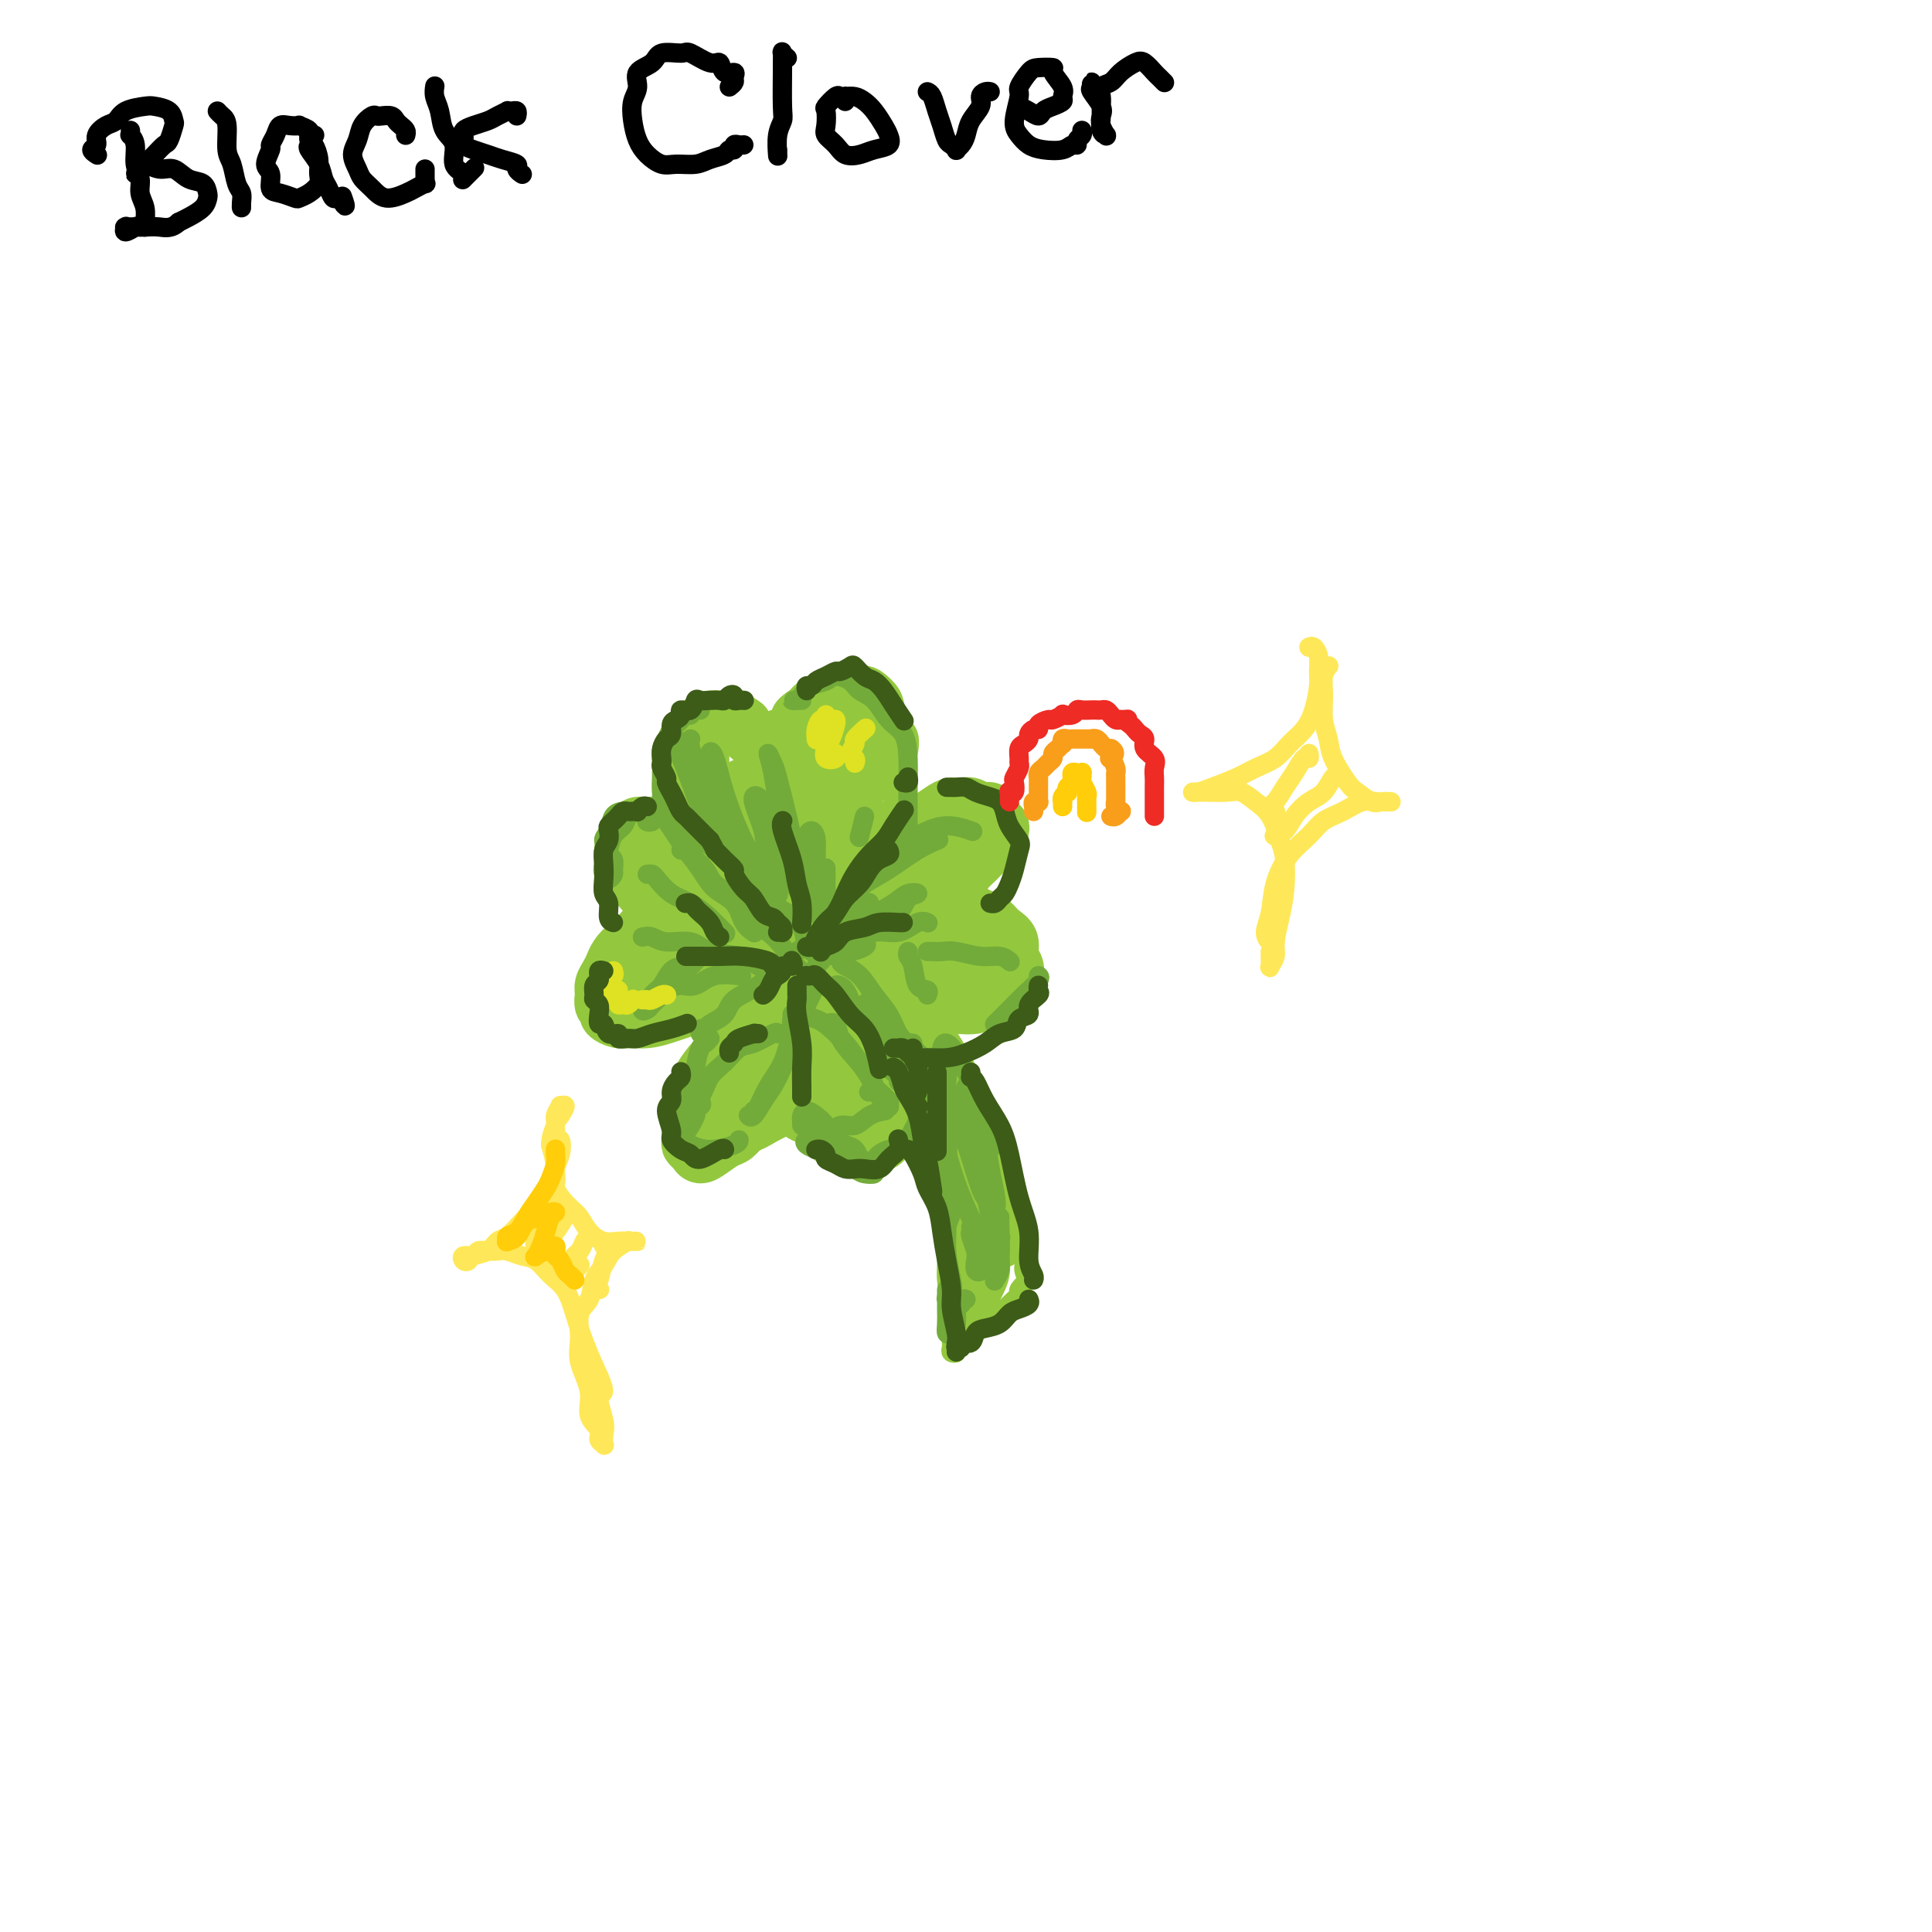 <svg viewBox='0 0 400 400' version='1.1' xmlns='http://www.w3.org/2000/svg' xmlns:xlink='http://www.w3.org/1999/xlink'><g fill='none' stroke='rgb(0,0,0)' stroke-width='4' stroke-linecap='round' stroke-linejoin='round'><path d='M27,27c0.033,0.456 0.065,0.912 0,1c-0.065,0.088 -0.229,-0.192 0,0c0.229,0.192 0.850,0.855 1,2c0.150,1.145 -0.170,2.772 0,4c0.170,1.228 0.830,2.057 1,3c0.170,0.943 -0.151,2.000 0,3c0.151,1.000 0.772,1.942 1,3c0.228,1.058 0.061,2.232 0,3c-0.061,0.768 -0.016,1.130 0,1c0.016,-0.130 0.005,-0.751 0,-1c-0.005,-0.249 -0.002,-0.124 0,0'/><path d='M20,32c0.147,0.095 0.294,0.190 0,0c-0.294,-0.190 -1.029,-0.666 -1,-1c0.029,-0.334 0.821,-0.527 1,-1c0.179,-0.473 -0.253,-1.227 0,-2c0.253,-0.773 1.193,-1.567 2,-2c0.807,-0.433 1.480,-0.507 2,-1c0.520,-0.493 0.885,-1.407 2,-2c1.115,-0.593 2.979,-0.866 4,-1c1.021,-0.134 1.199,-0.130 2,0c0.801,0.130 2.227,0.387 3,1c0.773,0.613 0.895,1.581 1,2c0.105,0.419 0.193,0.287 0,1c-0.193,0.713 -0.667,2.271 -1,3c-0.333,0.729 -0.525,0.631 -1,1c-0.475,0.369 -1.234,1.207 -2,2c-0.766,0.793 -1.538,1.542 -2,2c-0.462,0.458 -0.612,0.624 -1,1c-0.388,0.376 -1.013,0.960 -1,1c0.013,0.040 0.663,-0.466 1,-1c0.337,-0.534 0.360,-1.098 1,-1c0.640,0.098 1.898,0.856 3,1c1.102,0.144 2.047,-0.327 3,0c0.953,0.327 1.914,1.452 3,2c1.086,0.548 2.295,0.518 3,1c0.705,0.482 0.904,1.477 1,2c0.096,0.523 0.088,0.573 0,1c-0.088,0.427 -0.254,1.230 -1,2c-0.746,0.770 -2.070,1.506 -3,2c-0.930,0.494 -1.465,0.747 -2,1'/><path d='M37,46c-1.521,1.464 -2.824,1.125 -4,1c-1.176,-0.125 -2.223,-0.035 -3,0c-0.777,0.035 -1.282,0.014 -2,0c-0.718,-0.014 -1.649,-0.022 -2,0c-0.351,0.022 -0.122,0.072 0,0c0.122,-0.072 0.138,-0.268 0,0c-0.138,0.268 -0.429,1.000 0,1c0.429,0.000 1.577,-0.731 2,-1c0.423,-0.269 0.121,-0.077 0,0c-0.121,0.077 -0.060,0.038 0,0'/><path d='M45,23c0.303,0.331 0.606,0.663 1,1c0.394,0.337 0.880,0.681 1,2c0.120,1.319 -0.126,3.614 0,5c0.126,1.386 0.622,1.865 1,3c0.378,1.135 0.637,2.927 1,4c0.363,1.073 0.829,1.426 1,2c0.171,0.574 0.046,1.370 0,2c-0.046,0.630 -0.012,1.093 0,1c0.012,-0.093 0.004,-0.741 0,-1c-0.004,-0.259 -0.002,-0.130 0,0'/><path d='M65,28c0.130,-0.022 0.261,-0.045 0,0c-0.261,0.045 -0.913,0.156 -1,0c-0.087,-0.156 0.390,-0.579 0,-1c-0.390,-0.421 -1.648,-0.839 -2,-1c-0.352,-0.161 0.203,-0.064 0,0c-0.203,0.064 -1.163,0.095 -2,0c-0.837,-0.095 -1.550,-0.317 -2,0c-0.450,0.317 -0.638,1.172 -1,2c-0.362,0.828 -0.897,1.630 -1,2c-0.103,0.370 0.226,0.308 0,1c-0.226,0.692 -1.006,2.136 -1,3c0.006,0.864 0.799,1.146 1,2c0.201,0.854 -0.189,2.279 0,3c0.189,0.721 0.958,0.737 2,1c1.042,0.263 2.356,0.773 3,1c0.644,0.227 0.618,0.172 1,0c0.382,-0.172 1.171,-0.459 2,-1c0.829,-0.541 1.696,-1.335 2,-2c0.304,-0.665 0.043,-1.202 0,-2c-0.043,-0.798 0.132,-1.857 0,-3c-0.132,-1.143 -0.571,-2.369 -1,-3c-0.429,-0.631 -0.849,-0.665 -1,-1c-0.151,-0.335 -0.034,-0.971 0,-1c0.034,-0.029 -0.016,0.548 0,1c0.016,0.452 0.098,0.778 0,1c-0.098,0.222 -0.377,0.340 0,1c0.377,0.660 1.410,1.861 2,3c0.590,1.139 0.735,2.217 1,3c0.265,0.783 0.648,1.272 1,2c0.352,0.728 0.672,1.696 1,2c0.328,0.304 0.665,-0.056 1,0c0.335,0.056 0.667,0.528 1,1'/><path d='M71,42c0.929,1.631 0.250,-0.292 0,-1c-0.250,-0.708 -0.071,-0.202 0,0c0.071,0.202 0.036,0.101 0,0'/><path d='M84,28c0.087,-0.332 0.174,-0.663 0,-1c-0.174,-0.337 -0.610,-0.678 -1,-1c-0.390,-0.322 -0.733,-0.623 -1,-1c-0.267,-0.377 -0.457,-0.828 -1,-1c-0.543,-0.172 -1.440,-0.065 -2,0c-0.560,0.065 -0.781,0.089 -1,0c-0.219,-0.089 -0.434,-0.291 -1,0c-0.566,0.291 -1.484,1.075 -2,2c-0.516,0.925 -0.630,1.990 -1,3c-0.370,1.010 -0.995,1.964 -1,3c-0.005,1.036 0.611,2.155 1,3c0.389,0.845 0.551,1.415 1,2c0.449,0.585 1.186,1.186 2,2c0.814,0.814 1.707,1.841 3,2c1.293,0.159 2.988,-0.550 4,-1c1.012,-0.450 1.343,-0.642 2,-1c0.657,-0.358 1.640,-0.883 2,-1c0.360,-0.117 0.096,0.175 0,0c-0.096,-0.175 -0.026,-0.818 0,-1c0.026,-0.182 0.007,0.095 0,0c-0.007,-0.095 -0.002,-0.564 0,-1c0.002,-0.436 0.001,-0.839 0,-1c-0.001,-0.161 -0.000,-0.081 0,0'/><path d='M90,18c0.027,-0.164 0.054,-0.327 0,0c-0.054,0.327 -0.188,1.145 0,2c0.188,0.855 0.699,1.749 1,3c0.301,1.251 0.392,2.861 1,4c0.608,1.139 1.733,1.807 2,3c0.267,1.193 -0.323,2.910 0,4c0.323,1.090 1.558,1.553 2,2c0.442,0.447 0.091,0.880 0,1c-0.091,0.120 0.079,-0.071 0,0c-0.079,0.071 -0.406,0.404 0,0c0.406,-0.404 1.545,-1.544 2,-2c0.455,-0.456 0.228,-0.228 0,0'/><path d='M107,24c0.079,-0.421 0.159,-0.842 0,-1c-0.159,-0.158 -0.555,-0.053 -1,0c-0.445,0.053 -0.937,0.056 -1,0c-0.063,-0.056 0.305,-0.170 0,0c-0.305,0.170 -1.283,0.623 -2,1c-0.717,0.377 -1.172,0.678 -2,1c-0.828,0.322 -2.027,0.664 -3,1c-0.973,0.336 -1.720,0.668 -2,1c-0.280,0.332 -0.094,0.666 0,1c0.094,0.334 0.096,0.667 0,1c-0.096,0.333 -0.291,0.667 0,1c0.291,0.333 1.068,0.666 2,1c0.932,0.334 2.019,0.667 3,1c0.981,0.333 1.857,0.664 3,1c1.143,0.336 2.554,0.678 3,1c0.446,0.322 -0.072,0.625 0,1c0.072,0.375 0.735,0.821 1,1c0.265,0.179 0.133,0.089 0,0'/><path d='M151,18c0.437,-0.344 0.875,-0.689 1,-1c0.125,-0.311 -0.061,-0.589 0,-1c0.061,-0.411 0.370,-0.955 0,-1c-0.370,-0.045 -1.420,0.409 -2,0c-0.580,-0.409 -0.691,-1.680 -1,-2c-0.309,-0.320 -0.815,0.313 -2,0c-1.185,-0.313 -3.047,-1.571 -4,-2c-0.953,-0.429 -0.997,-0.029 -2,0c-1.003,0.029 -2.966,-0.314 -4,0c-1.034,0.314 -1.139,1.283 -2,2c-0.861,0.717 -2.477,1.182 -3,2c-0.523,0.818 0.047,1.990 0,3c-0.047,1.010 -0.711,1.858 -1,3c-0.289,1.142 -0.203,2.579 0,4c0.203,1.421 0.522,2.826 1,4c0.478,1.174 1.113,2.115 2,3c0.887,0.885 2.024,1.713 3,2c0.976,0.287 1.791,0.034 3,0c1.209,-0.034 2.811,0.149 4,0c1.189,-0.149 1.964,-0.632 3,-1c1.036,-0.368 2.333,-0.620 3,-1c0.667,-0.380 0.704,-0.886 1,-1c0.296,-0.114 0.850,0.166 1,0c0.150,-0.166 -0.104,-0.776 0,-1c0.104,-0.224 0.566,-0.060 1,0c0.434,0.060 0.838,0.017 1,0c0.162,-0.017 0.081,-0.009 0,0'/><path d='M163,12c-0.423,-0.364 -0.846,-0.729 -1,-1c-0.154,-0.271 -0.040,-0.449 0,0c0.040,0.449 0.007,1.525 0,2c-0.007,0.475 0.012,0.349 0,2c-0.012,1.651 -0.056,5.079 0,7c0.056,1.921 0.211,2.334 0,3c-0.211,0.666 -0.789,1.586 -1,3c-0.211,1.414 -0.057,3.321 0,4c0.057,0.679 0.015,0.131 0,0c-0.015,-0.131 -0.004,0.157 0,0c0.004,-0.157 0.001,-0.759 0,-1c-0.001,-0.241 -0.001,-0.120 0,0'/><path d='M175,21c-0.027,-0.418 -0.053,-0.837 0,-1c0.053,-0.163 0.186,-0.071 0,0c-0.186,0.071 -0.690,0.120 -1,0c-0.310,-0.120 -0.424,-0.408 -1,0c-0.576,0.408 -1.612,1.512 -2,2c-0.388,0.488 -0.127,0.359 0,1c0.127,0.641 0.120,2.054 0,3c-0.120,0.946 -0.353,1.427 0,2c0.353,0.573 1.293,1.237 2,2c0.707,0.763 1.181,1.624 2,2c0.819,0.376 1.983,0.268 3,0c1.017,-0.268 1.888,-0.694 3,-1c1.112,-0.306 2.464,-0.491 3,-1c0.536,-0.509 0.257,-1.341 0,-2c-0.257,-0.659 -0.492,-1.143 -1,-2c-0.508,-0.857 -1.289,-2.086 -2,-3c-0.711,-0.914 -1.354,-1.513 -2,-2c-0.646,-0.487 -1.297,-0.863 -2,-1c-0.703,-0.137 -1.459,-0.037 -2,0c-0.541,0.037 -0.869,0.011 -1,0c-0.131,-0.011 -0.066,-0.005 0,0'/><path d='M192,19c0.333,0.151 0.666,0.302 1,1c0.334,0.698 0.668,1.942 1,3c0.332,1.058 0.663,1.930 1,3c0.337,1.070 0.682,2.337 1,3c0.318,0.663 0.610,0.722 1,1c0.390,0.278 0.877,0.773 1,1c0.123,0.227 -0.117,0.184 0,0c0.117,-0.184 0.591,-0.511 1,-1c0.409,-0.489 0.753,-1.140 1,-2c0.247,-0.860 0.395,-1.929 1,-3c0.605,-1.071 1.665,-2.143 2,-3c0.335,-0.857 -0.054,-1.498 0,-2c0.054,-0.502 0.553,-0.866 1,-1c0.447,-0.134 0.842,-0.038 1,0c0.158,0.038 0.079,0.019 0,0'/><path d='M211,22c-0.171,-0.076 -0.342,-0.153 0,0c0.342,0.153 1.195,0.535 2,1c0.805,0.465 1.560,1.012 2,1c0.440,-0.012 0.565,-0.582 1,-1c0.435,-0.418 1.180,-0.683 2,-1c0.820,-0.317 1.715,-0.688 2,-1c0.285,-0.312 -0.039,-0.567 0,-1c0.039,-0.433 0.439,-1.043 0,-2c-0.439,-0.957 -1.719,-2.260 -2,-3c-0.281,-0.740 0.437,-0.917 0,-1c-0.437,-0.083 -2.031,-0.073 -3,0c-0.969,0.073 -1.315,0.207 -2,1c-0.685,0.793 -1.709,2.243 -2,3c-0.291,0.757 0.150,0.819 0,2c-0.150,1.181 -0.892,3.480 -1,5c-0.108,1.520 0.419,2.260 1,3c0.581,0.740 1.218,1.481 2,2c0.782,0.519 1.711,0.815 3,1c1.289,0.185 2.938,0.257 4,0c1.062,-0.257 1.539,-0.843 2,-1c0.461,-0.157 0.908,0.115 1,0c0.092,-0.115 -0.171,-0.619 0,-1c0.171,-0.381 0.777,-0.641 1,-1c0.223,-0.359 0.064,-0.817 0,-1c-0.064,-0.183 -0.032,-0.092 0,0'/><path d='M226,18c0.004,0.141 0.009,0.282 0,0c-0.009,-0.282 -0.030,-0.987 0,-1c0.030,-0.013 0.112,0.668 0,1c-0.112,0.332 -0.419,0.317 0,1c0.419,0.683 1.562,2.064 2,3c0.438,0.936 0.171,1.428 0,2c-0.171,0.572 -0.246,1.224 0,2c0.246,0.776 0.812,1.676 1,2c0.188,0.324 -0.002,0.070 0,0c0.002,-0.070 0.197,0.042 0,0c-0.197,-0.042 -0.787,-0.239 -1,-1c-0.213,-0.761 -0.051,-2.087 0,-3c0.051,-0.913 -0.010,-1.413 0,-2c0.010,-0.587 0.089,-1.261 0,-2c-0.089,-0.739 -0.348,-1.545 0,-2c0.348,-0.455 1.301,-0.560 2,-1c0.699,-0.440 1.143,-1.215 2,-2c0.857,-0.785 2.128,-1.580 3,-2c0.872,-0.420 1.344,-0.466 2,0c0.656,0.466 1.495,1.445 2,2c0.505,0.555 0.674,0.688 1,1c0.326,0.312 0.807,0.803 1,1c0.193,0.197 0.096,0.098 0,0'/></g>
<g fill='none' stroke='rgb(147,200,62)' stroke-width='12' stroke-linecap='round' stroke-linejoin='round'><path d='M161,189c-0.425,-0.065 -0.849,-0.129 -1,0c-0.151,0.129 -0.028,0.453 0,0c0.028,-0.453 -0.038,-1.682 0,-2c0.038,-0.318 0.179,0.276 0,0c-0.179,-0.276 -0.678,-1.422 -1,-2c-0.322,-0.578 -0.468,-0.588 -1,-1c-0.532,-0.412 -1.452,-1.226 -2,-2c-0.548,-0.774 -0.724,-1.506 -1,-2c-0.276,-0.494 -0.651,-0.748 -1,-1c-0.349,-0.252 -0.671,-0.500 -1,-1c-0.329,-0.500 -0.666,-1.250 -1,-2c-0.334,-0.750 -0.667,-1.499 -1,-2c-0.333,-0.501 -0.666,-0.753 -1,-1c-0.334,-0.247 -0.668,-0.488 -1,-1c-0.332,-0.512 -0.663,-1.296 -1,-2c-0.337,-0.704 -0.679,-1.329 -1,-2c-0.321,-0.671 -0.622,-1.387 -1,-2c-0.378,-0.613 -0.833,-1.124 -1,-2c-0.167,-0.876 -0.045,-2.118 0,-3c0.045,-0.882 0.012,-1.406 0,-2c-0.012,-0.594 -0.004,-1.258 0,-2c0.004,-0.742 0.004,-1.560 0,-2c-0.004,-0.440 -0.013,-0.500 0,-1c0.013,-0.500 0.049,-1.441 0,-2c-0.049,-0.559 -0.183,-0.738 0,-1c0.183,-0.262 0.683,-0.607 1,-1c0.317,-0.393 0.452,-0.835 1,-1c0.548,-0.165 1.508,-0.055 2,0c0.492,0.055 0.517,0.053 1,0c0.483,-0.053 1.424,-0.158 2,0c0.576,0.158 0.788,0.579 1,1'/><path d='M153,150c1.368,-0.020 0.789,0.429 1,1c0.211,0.571 1.211,1.264 2,2c0.789,0.736 1.367,1.514 2,2c0.633,0.486 1.321,0.678 2,1c0.679,0.322 1.348,0.772 2,1c0.652,0.228 1.287,0.234 2,0c0.713,-0.234 1.506,-0.707 2,-1c0.494,-0.293 0.691,-0.405 1,-1c0.309,-0.595 0.732,-1.673 1,-2c0.268,-0.327 0.383,0.096 1,0c0.617,-0.096 1.737,-0.710 2,-1c0.263,-0.290 -0.332,-0.255 0,0c0.332,0.255 1.591,0.732 2,1c0.409,0.268 -0.033,0.329 0,1c0.033,0.671 0.542,1.953 1,3c0.458,1.047 0.865,1.858 1,3c0.135,1.142 -0.000,2.615 0,4c0.000,1.385 0.137,2.682 0,4c-0.137,1.318 -0.547,2.658 -1,4c-0.453,1.342 -0.947,2.688 -1,4c-0.053,1.312 0.337,2.592 0,4c-0.337,1.408 -1.400,2.946 -2,4c-0.600,1.054 -0.738,1.626 -1,2c-0.262,0.374 -0.650,0.550 -1,1c-0.350,0.450 -0.662,1.173 -1,2c-0.338,0.827 -0.702,1.758 -1,2c-0.298,0.242 -0.530,-0.206 -1,0c-0.470,0.206 -1.177,1.066 -2,1c-0.823,-0.066 -1.760,-1.056 -2,-2c-0.240,-0.944 0.217,-1.841 0,-3c-0.217,-1.159 -1.109,-2.579 -2,-4'/><path d='M160,183c-0.653,-2.383 -1.285,-4.839 -2,-7c-0.715,-2.161 -1.514,-4.027 -2,-6c-0.486,-1.973 -0.660,-4.052 -1,-5c-0.340,-0.948 -0.845,-0.765 -1,-1c-0.155,-0.235 0.040,-0.887 0,-1c-0.040,-0.113 -0.316,0.312 0,1c0.316,0.688 1.225,1.640 2,3c0.775,1.360 1.417,3.130 2,5c0.583,1.870 1.109,3.842 2,6c0.891,2.158 2.149,4.502 3,6c0.851,1.498 1.297,2.150 2,3c0.703,0.850 1.664,1.899 2,2c0.336,0.101 0.048,-0.745 0,-2c-0.048,-1.255 0.144,-2.918 0,-4c-0.144,-1.082 -0.624,-1.584 -1,-3c-0.376,-1.416 -0.647,-3.748 -1,-6c-0.353,-2.252 -0.789,-4.426 -1,-6c-0.211,-1.574 -0.196,-2.550 0,-3c0.196,-0.450 0.574,-0.376 1,0c0.426,0.376 0.899,1.053 1,2c0.101,0.947 -0.169,2.164 0,3c0.169,0.836 0.777,1.291 1,2c0.223,0.709 0.060,1.673 0,2c-0.060,0.327 -0.016,0.016 0,0c0.016,-0.016 0.005,0.263 0,0c-0.005,-0.263 -0.005,-1.067 0,-2c0.005,-0.933 0.015,-1.993 0,-3c-0.015,-1.007 -0.056,-1.961 0,-3c0.056,-1.039 0.207,-2.164 0,-3c-0.207,-0.836 -0.774,-1.382 -1,-2c-0.226,-0.618 -0.113,-1.309 0,-2'/><path d='M166,159c-0.447,-4.998 -1.063,-2.494 -1,-2c0.063,0.494 0.805,-1.023 1,-2c0.195,-0.977 -0.156,-1.413 0,-2c0.156,-0.587 0.820,-1.324 1,-2c0.180,-0.676 -0.125,-1.290 0,-2c0.125,-0.710 0.680,-1.516 1,-2c0.320,-0.484 0.404,-0.647 1,-1c0.596,-0.353 1.704,-0.895 2,-1c0.296,-0.105 -0.219,0.227 0,0c0.219,-0.227 1.173,-1.012 2,-1c0.827,0.012 1.528,0.821 2,1c0.472,0.179 0.716,-0.273 1,0c0.284,0.273 0.608,1.271 1,2c0.392,0.729 0.852,1.188 1,2c0.148,0.812 -0.016,1.977 0,3c0.016,1.023 0.212,1.904 0,3c-0.212,1.096 -0.831,2.406 -1,4c-0.169,1.594 0.111,3.472 0,5c-0.111,1.528 -0.612,2.704 -1,4c-0.388,1.296 -0.662,2.710 -1,4c-0.338,1.290 -0.740,2.457 -1,4c-0.260,1.543 -0.379,3.463 -1,5c-0.621,1.537 -1.743,2.692 -2,4c-0.257,1.308 0.352,2.771 0,4c-0.352,1.229 -1.663,2.224 -2,3c-0.337,0.776 0.302,1.332 0,2c-0.302,0.668 -1.545,1.447 -2,2c-0.455,0.553 -0.123,0.880 0,1c0.123,0.120 0.035,0.034 0,0c-0.035,-0.034 -0.018,-0.017 0,0'/><path d='M164,195c0.088,0.241 0.175,0.482 0,0c-0.175,-0.482 -0.613,-1.687 -1,-2c-0.387,-0.313 -0.724,0.264 -1,0c-0.276,-0.264 -0.493,-1.370 -1,-2c-0.507,-0.630 -1.305,-0.784 -2,-1c-0.695,-0.216 -1.286,-0.495 -2,-1c-0.714,-0.505 -1.551,-1.238 -2,-2c-0.449,-0.762 -0.509,-1.555 -1,-2c-0.491,-0.445 -1.413,-0.543 -2,-1c-0.587,-0.457 -0.839,-1.275 -1,-2c-0.161,-0.725 -0.231,-1.359 -1,-2c-0.769,-0.641 -2.236,-1.290 -3,-2c-0.764,-0.710 -0.823,-1.483 -1,-2c-0.177,-0.517 -0.471,-0.779 -1,-1c-0.529,-0.221 -1.293,-0.403 -2,-1c-0.707,-0.597 -1.358,-1.610 -2,-2c-0.642,-0.390 -1.275,-0.158 -2,0c-0.725,0.158 -1.542,0.241 -2,0c-0.458,-0.241 -0.558,-0.808 -1,-1c-0.442,-0.192 -1.227,-0.011 -2,0c-0.773,0.011 -1.532,-0.149 -2,0c-0.468,0.149 -0.643,0.606 -1,1c-0.357,0.394 -0.896,0.723 -1,1c-0.104,0.277 0.228,0.501 0,1c-0.228,0.499 -1.014,1.272 -1,2c0.014,0.728 0.828,1.412 1,2c0.172,0.588 -0.300,1.081 0,2c0.300,0.919 1.371,2.262 2,3c0.629,0.738 0.814,0.869 1,1'/><path d='M133,184c1.070,1.579 1.744,1.525 2,2c0.256,0.475 0.095,1.479 0,2c-0.095,0.521 -0.122,0.558 0,1c0.122,0.442 0.394,1.287 0,2c-0.394,0.713 -1.453,1.293 -2,2c-0.547,0.707 -0.580,1.540 -1,2c-0.420,0.460 -1.227,0.546 -2,1c-0.773,0.454 -1.513,1.276 -2,2c-0.487,0.724 -0.720,1.349 -1,2c-0.280,0.651 -0.607,1.326 -1,2c-0.393,0.674 -0.853,1.346 -1,2c-0.147,0.654 0.020,1.289 0,2c-0.020,0.711 -0.225,1.497 0,2c0.225,0.503 0.881,0.724 1,1c0.119,0.276 -0.299,0.607 0,1c0.299,0.393 1.314,0.849 2,1c0.686,0.151 1.042,-0.002 2,0c0.958,0.002 2.516,0.159 4,0c1.484,-0.159 2.893,-0.634 4,-1c1.107,-0.366 1.913,-0.621 3,-1c1.087,-0.379 2.455,-0.880 4,-1c1.545,-0.120 3.268,0.142 5,0c1.732,-0.142 3.474,-0.687 5,-1c1.526,-0.313 2.836,-0.396 4,-1c1.164,-0.604 2.184,-1.731 3,-2c0.816,-0.269 1.430,0.321 2,0c0.570,-0.321 1.098,-1.553 1,-2c-0.098,-0.447 -0.820,-0.110 -1,0c-0.180,0.110 0.182,-0.009 0,0c-0.182,0.009 -0.909,0.145 -2,0c-1.091,-0.145 -2.545,-0.573 -4,-1'/><path d='M158,201c-1.557,-0.715 -1.950,-2.004 -3,-3c-1.050,-0.996 -2.758,-1.700 -4,-3c-1.242,-1.300 -2.018,-3.197 -3,-5c-0.982,-1.803 -2.172,-3.512 -3,-5c-0.828,-1.488 -1.296,-2.757 -2,-4c-0.704,-1.243 -1.645,-2.462 -2,-3c-0.355,-0.538 -0.125,-0.395 0,0c0.125,0.395 0.143,1.043 0,2c-0.143,0.957 -0.449,2.224 0,4c0.449,1.776 1.651,4.060 2,6c0.349,1.940 -0.155,3.535 0,5c0.155,1.465 0.971,2.801 1,4c0.029,1.199 -0.727,2.263 -1,3c-0.273,0.737 -0.061,1.147 0,1c0.061,-0.147 -0.029,-0.850 0,-1c0.029,-0.150 0.176,0.255 0,0c-0.176,-0.255 -0.675,-1.170 -1,-2c-0.325,-0.830 -0.476,-1.576 -1,-2c-0.524,-0.424 -1.420,-0.526 -2,0c-0.580,0.526 -0.842,1.682 -1,2c-0.158,0.318 -0.211,-0.201 0,0c0.211,0.201 0.688,1.120 1,2c0.312,0.880 0.461,1.719 1,2c0.539,0.281 1.469,0.005 3,0c1.531,-0.005 3.662,0.261 5,0c1.338,-0.261 1.883,-1.051 4,-2c2.117,-0.949 5.808,-2.058 8,-3c2.192,-0.942 2.887,-1.716 4,-2c1.113,-0.284 2.646,-0.076 4,0c1.354,0.076 2.530,0.022 3,0c0.470,-0.022 0.235,-0.011 0,0'/><path d='M171,197c5.018,-1.101 2.063,-0.354 1,0c-1.063,0.354 -0.233,0.314 0,0c0.233,-0.314 -0.131,-0.903 0,-1c0.131,-0.097 0.755,0.299 1,0c0.245,-0.299 0.110,-1.291 0,-2c-0.110,-0.709 -0.195,-1.134 0,-2c0.195,-0.866 0.670,-2.174 1,-3c0.330,-0.826 0.515,-1.170 1,-2c0.485,-0.830 1.270,-2.148 2,-3c0.730,-0.852 1.406,-1.240 2,-2c0.594,-0.760 1.106,-1.894 2,-3c0.894,-1.106 2.168,-2.184 3,-3c0.832,-0.816 1.220,-1.371 2,-2c0.780,-0.629 1.952,-1.331 3,-2c1.048,-0.669 1.971,-1.305 3,-2c1.029,-0.695 2.162,-1.450 3,-2c0.838,-0.550 1.380,-0.895 2,-1c0.620,-0.105 1.318,0.031 2,0c0.682,-0.031 1.349,-0.229 2,0c0.651,0.229 1.285,0.887 2,1c0.715,0.113 1.510,-0.318 2,0c0.490,0.318 0.675,1.383 1,2c0.325,0.617 0.789,0.784 1,1c0.211,0.216 0.170,0.479 0,1c-0.170,0.521 -0.470,1.298 -1,2c-0.530,0.702 -1.291,1.330 -2,2c-0.709,0.670 -1.367,1.384 -2,2c-0.633,0.616 -1.242,1.134 -2,2c-0.758,0.866 -1.666,2.079 -2,3c-0.334,0.921 -0.096,1.549 0,2c0.096,0.451 0.048,0.726 0,1'/><path d='M198,186c-1.350,2.035 -0.723,1.122 0,1c0.723,-0.122 1.544,0.548 2,1c0.456,0.452 0.547,0.686 1,1c0.453,0.314 1.269,0.707 2,1c0.731,0.293 1.376,0.487 2,1c0.624,0.513 1.226,1.345 2,2c0.774,0.655 1.721,1.134 2,2c0.279,0.866 -0.111,2.119 0,3c0.111,0.881 0.722,1.389 1,2c0.278,0.611 0.222,1.326 0,2c-0.222,0.674 -0.610,1.309 -1,2c-0.390,0.691 -0.782,1.440 -1,2c-0.218,0.560 -0.263,0.933 -1,1c-0.737,0.067 -2.166,-0.171 -3,0c-0.834,0.171 -1.075,0.750 -2,1c-0.925,0.250 -2.536,0.172 -4,0c-1.464,-0.172 -2.782,-0.437 -4,0c-1.218,0.437 -2.336,1.577 -4,2c-1.664,0.423 -3.875,0.128 -6,0c-2.125,-0.128 -4.163,-0.090 -6,0c-1.837,0.090 -3.474,0.233 -5,0c-1.526,-0.233 -2.943,-0.842 -4,-1c-1.057,-0.158 -1.754,0.134 -2,0c-0.246,-0.134 -0.042,-0.693 0,-1c0.042,-0.307 -0.079,-0.362 1,-1c1.079,-0.638 3.360,-1.858 5,-3c1.640,-1.142 2.641,-2.207 4,-4c1.359,-1.793 3.076,-4.316 5,-7c1.924,-2.684 4.057,-5.530 6,-8c1.943,-2.470 3.698,-4.563 5,-6c1.302,-1.437 2.151,-2.219 3,-3'/><path d='M196,176c4.280,-5.452 1.479,-2.582 0,-1c-1.479,1.582 -1.637,1.877 -2,3c-0.363,1.123 -0.931,3.075 -2,5c-1.069,1.925 -2.639,3.823 -4,6c-1.361,2.177 -2.514,4.632 -4,7c-1.486,2.368 -3.304,4.647 -4,6c-0.696,1.353 -0.269,1.780 0,2c0.269,0.220 0.380,0.234 1,0c0.620,-0.234 1.750,-0.715 3,-2c1.250,-1.285 2.619,-3.374 4,-5c1.381,-1.626 2.774,-2.790 4,-4c1.226,-1.210 2.286,-2.466 3,-3c0.714,-0.534 1.083,-0.346 1,0c-0.083,0.346 -0.618,0.849 -1,2c-0.382,1.151 -0.609,2.950 -1,4c-0.391,1.050 -0.945,1.352 -1,2c-0.055,0.648 0.387,1.642 1,2c0.613,0.358 1.395,0.081 2,0c0.605,-0.081 1.032,0.034 2,0c0.968,-0.034 2.475,-0.217 3,0c0.525,0.217 0.066,0.832 0,1c-0.066,0.168 0.260,-0.113 0,0c-0.260,0.113 -1.108,0.619 -2,1c-0.892,0.381 -1.830,0.637 -3,1c-1.170,0.363 -2.572,0.833 -4,1c-1.428,0.167 -2.882,0.030 -4,0c-1.118,-0.030 -1.899,0.047 -3,0c-1.101,-0.047 -2.522,-0.219 -4,0c-1.478,0.219 -3.013,0.828 -4,1c-0.987,0.172 -1.425,-0.094 -2,0c-0.575,0.094 -1.288,0.547 -2,1'/><path d='M173,206c-4.689,0.876 -2.411,0.065 -2,0c0.411,-0.065 -1.043,0.615 -2,1c-0.957,0.385 -1.415,0.474 -2,1c-0.585,0.526 -1.296,1.488 -2,2c-0.704,0.512 -1.401,0.575 -2,1c-0.599,0.425 -1.101,1.212 -2,2c-0.899,0.788 -2.194,1.576 -3,2c-0.806,0.424 -1.122,0.483 -2,1c-0.878,0.517 -2.319,1.490 -3,2c-0.681,0.510 -0.603,0.556 -1,1c-0.397,0.444 -1.268,1.288 -2,2c-0.732,0.712 -1.323,1.294 -2,2c-0.677,0.706 -1.439,1.537 -2,2c-0.561,0.463 -0.921,0.560 -1,1c-0.079,0.440 0.123,1.225 0,2c-0.123,0.775 -0.570,1.542 -1,2c-0.430,0.458 -0.844,0.609 -1,1c-0.156,0.391 -0.053,1.023 0,2c0.053,0.977 0.058,2.298 0,3c-0.058,0.702 -0.177,0.784 0,1c0.177,0.216 0.652,0.568 1,1c0.348,0.432 0.568,0.946 1,1c0.432,0.054 1.074,-0.353 2,-1c0.926,-0.647 2.135,-1.535 3,-2c0.865,-0.465 1.387,-0.505 2,-1c0.613,-0.495 1.319,-1.443 2,-2c0.681,-0.557 1.337,-0.724 2,-1c0.663,-0.276 1.332,-0.662 2,-1c0.668,-0.338 1.334,-0.630 2,-1c0.666,-0.370 1.333,-0.820 2,-1c0.667,-0.180 1.333,-0.090 2,0'/><path d='M164,229c3.280,-1.372 1.981,0.200 2,1c0.019,0.800 1.356,0.830 2,1c0.644,0.170 0.595,0.480 1,1c0.405,0.520 1.263,1.251 2,2c0.737,0.749 1.352,1.518 2,2c0.648,0.482 1.328,0.678 2,1c0.672,0.322 1.334,0.770 2,1c0.666,0.230 1.334,0.242 2,0c0.666,-0.242 1.331,-0.739 2,-1c0.669,-0.261 1.343,-0.287 2,-1c0.657,-0.713 1.297,-2.114 2,-3c0.703,-0.886 1.469,-1.255 2,-2c0.531,-0.745 0.827,-1.864 1,-3c0.173,-1.136 0.224,-2.289 0,-3c-0.224,-0.711 -0.724,-0.981 -1,-2c-0.276,-1.019 -0.328,-2.787 -1,-4c-0.672,-1.213 -1.964,-1.870 -3,-3c-1.036,-1.130 -1.815,-2.731 -3,-4c-1.185,-1.269 -2.777,-2.204 -4,-3c-1.223,-0.796 -2.078,-1.451 -3,-2c-0.922,-0.549 -1.910,-0.991 -3,-1c-1.090,-0.009 -2.280,0.417 -3,1c-0.720,0.583 -0.970,1.325 -1,2c-0.030,0.675 0.159,1.284 0,2c-0.159,0.716 -0.665,1.540 -1,3c-0.335,1.460 -0.498,3.558 -1,5c-0.502,1.442 -1.342,2.229 -2,3c-0.658,0.771 -1.135,1.526 -2,2c-0.865,0.474 -2.117,0.666 -3,1c-0.883,0.334 -1.395,0.810 -2,1c-0.605,0.190 -1.302,0.095 -2,0'/><path d='M153,226c-1.655,0.831 -1.293,0.908 -1,1c0.293,0.092 0.517,0.201 1,0c0.483,-0.201 1.224,-0.710 2,-1c0.776,-0.290 1.588,-0.362 3,-1c1.412,-0.638 3.426,-1.843 5,-3c1.574,-1.157 2.709,-2.266 4,-3c1.291,-0.734 2.738,-1.093 4,-1c1.262,0.093 2.339,0.639 3,1c0.661,0.361 0.907,0.539 1,1c0.093,0.461 0.032,1.206 0,2c-0.032,0.794 -0.037,1.637 0,2c0.037,0.363 0.115,0.248 0,0c-0.115,-0.248 -0.422,-0.628 0,-1c0.422,-0.372 1.573,-0.738 2,-1c0.427,-0.262 0.131,-0.422 0,-1c-0.131,-0.578 -0.097,-1.573 0,-2c0.097,-0.427 0.257,-0.284 0,0c-0.257,0.284 -0.930,0.710 -2,1c-1.070,0.290 -2.537,0.446 -4,1c-1.463,0.554 -2.921,1.508 -4,2c-1.079,0.492 -1.780,0.523 -3,1c-1.220,0.477 -2.961,1.399 -4,2c-1.039,0.601 -1.378,0.881 -2,1c-0.622,0.119 -1.529,0.077 -2,0c-0.471,-0.077 -0.506,-0.189 -1,0c-0.494,0.189 -1.446,0.681 -2,1c-0.554,0.319 -0.709,0.467 -1,1c-0.291,0.533 -0.717,1.452 -1,2c-0.283,0.548 -0.422,0.724 -1,1c-0.578,0.276 -1.594,0.650 -2,1c-0.406,0.350 -0.203,0.675 0,1'/><path d='M148,234c-0.514,0.967 0.701,0.386 2,0c1.299,-0.386 2.681,-0.577 4,-1c1.319,-0.423 2.573,-1.080 4,-2c1.427,-0.920 3.026,-2.105 5,-3c1.974,-0.895 4.322,-1.501 6,-2c1.678,-0.499 2.684,-0.892 4,-1c1.316,-0.108 2.940,0.069 4,0c1.060,-0.069 1.554,-0.382 2,0c0.446,0.382 0.843,1.461 1,2c0.157,0.539 0.073,0.538 0,1c-0.073,0.462 -0.134,1.385 0,2c0.134,0.615 0.464,0.921 1,1c0.536,0.079 1.278,-0.070 2,0c0.722,0.070 1.423,0.359 2,0c0.577,-0.359 1.031,-1.364 1,-2c-0.031,-0.636 -0.547,-0.902 -1,-1c-0.453,-0.098 -0.844,-0.028 -1,0c-0.156,0.028 -0.078,0.014 0,0'/></g>
<g fill='none' stroke='rgb(147,200,62)' stroke-width='4' stroke-linecap='round' stroke-linejoin='round'><path d='M133,197c-0.203,0.190 -0.405,0.381 -1,1c-0.595,0.619 -1.581,1.668 -2,2c-0.419,0.332 -0.269,-0.052 0,0c0.269,0.052 0.657,0.539 1,1c0.343,0.461 0.642,0.894 1,1c0.358,0.106 0.775,-0.115 1,0c0.225,0.115 0.259,0.568 0,1c-0.259,0.432 -0.809,0.844 -1,1c-0.191,0.156 -0.023,0.056 0,0c0.023,-0.056 -0.099,-0.067 0,0c0.099,0.067 0.419,0.213 1,0c0.581,-0.213 1.421,-0.786 2,-1c0.579,-0.214 0.896,-0.069 2,0c1.104,0.069 2.995,0.061 4,0c1.005,-0.061 1.124,-0.174 2,0c0.876,0.174 2.508,0.634 4,1c1.492,0.366 2.845,0.638 4,1c1.155,0.362 2.111,0.814 3,1c0.889,0.186 1.710,0.105 2,0c0.290,-0.105 0.048,-0.234 0,0c-0.048,0.234 0.097,0.832 0,1c-0.097,0.168 -0.437,-0.094 -1,0c-0.563,0.094 -1.348,0.545 -2,1c-0.652,0.455 -1.172,0.915 -2,2c-0.828,1.085 -1.962,2.794 -3,4c-1.038,1.206 -1.978,1.910 -3,3c-1.022,1.090 -2.127,2.566 -3,4c-0.873,1.434 -1.513,2.826 -2,4c-0.487,1.174 -0.821,2.129 -1,3c-0.179,0.871 -0.202,1.658 0,2c0.202,0.342 0.629,0.241 1,0c0.371,-0.241 0.685,-0.620 1,-1'/><path d='M141,229c0.252,0.722 1.383,-1.472 2,-3c0.617,-1.528 0.720,-2.389 1,-3c0.280,-0.611 0.736,-0.971 1,-2c0.264,-1.029 0.336,-2.728 1,-4c0.664,-1.272 1.919,-2.116 3,-3c1.081,-0.884 1.989,-1.806 3,-2c1.011,-0.194 2.127,0.340 4,0c1.873,-0.340 4.504,-1.553 6,-2c1.496,-0.447 1.856,-0.128 2,0c0.144,0.128 0.072,0.064 0,0'/><path d='M188,215c0.052,-0.100 0.105,-0.200 0,0c-0.105,0.200 -0.367,0.699 0,1c0.367,0.301 1.365,0.403 2,1c0.635,0.597 0.909,1.690 2,3c1.091,1.310 3.000,2.837 4,4c1.000,1.163 1.092,1.962 2,4c0.908,2.038 2.632,5.314 4,8c1.368,2.686 2.380,4.783 3,7c0.620,2.217 0.846,4.553 1,6c0.154,1.447 0.234,2.005 0,3c-0.234,0.995 -0.781,2.427 -1,3c-0.219,0.573 -0.109,0.286 0,0'/><path d='M186,221c0.295,0.017 0.591,0.034 1,0c0.409,-0.034 0.932,-0.120 1,0c0.068,0.120 -0.320,0.448 0,1c0.320,0.552 1.349,1.330 2,2c0.651,0.670 0.924,1.231 2,3c1.076,1.769 2.954,4.744 4,7c1.046,2.256 1.261,3.793 2,6c0.739,2.207 2.002,5.084 3,8c0.998,2.916 1.732,5.869 2,8c0.268,2.131 0.072,3.439 0,5c-0.072,1.561 -0.020,3.376 0,5c0.020,1.624 0.006,3.058 0,4c-0.006,0.942 -0.005,1.391 0,2c0.005,0.609 0.015,1.379 0,2c-0.015,0.621 -0.056,1.094 0,1c0.056,-0.094 0.207,-0.756 0,-1c-0.207,-0.244 -0.774,-0.070 -1,0c-0.226,0.070 -0.113,0.035 0,0'/><path d='M187,224c-0.067,0.287 -0.134,0.574 0,1c0.134,0.426 0.470,0.992 1,2c0.530,1.008 1.255,2.458 2,4c0.745,1.542 1.510,3.177 2,5c0.490,1.823 0.705,3.834 1,6c0.295,2.166 0.671,4.487 1,6c0.329,1.513 0.610,2.218 1,4c0.390,1.782 0.889,4.642 1,7c0.111,2.358 -0.167,4.214 0,6c0.167,1.786 0.777,3.501 1,5c0.223,1.499 0.059,2.784 0,4c-0.059,1.216 -0.011,2.365 0,3c0.011,0.635 -0.013,0.755 0,1c0.013,0.245 0.063,0.613 0,1c-0.063,0.387 -0.240,0.791 0,1c0.240,0.209 0.896,0.222 1,0c0.104,-0.222 -0.344,-0.678 0,-1c0.344,-0.322 1.481,-0.509 2,-1c0.519,-0.491 0.420,-1.288 1,-2c0.580,-0.712 1.838,-1.341 3,-2c1.162,-0.659 2.228,-1.347 3,-2c0.772,-0.653 1.252,-1.269 2,-2c0.748,-0.731 1.766,-1.575 2,-2c0.234,-0.425 -0.314,-0.431 0,-1c0.314,-0.569 1.492,-1.702 2,-2c0.508,-0.298 0.346,0.238 0,0c-0.346,-0.238 -0.876,-1.249 -1,-2c-0.124,-0.751 0.159,-1.241 0,-2c-0.159,-0.759 -0.760,-1.788 -1,-3c-0.240,-1.212 -0.120,-2.606 0,-4'/><path d='M211,254c-0.453,-2.799 -0.585,-4.295 -1,-6c-0.415,-1.705 -1.112,-3.617 -2,-6c-0.888,-2.383 -1.966,-5.236 -3,-8c-1.034,-2.764 -2.022,-5.438 -3,-8c-0.978,-2.562 -1.945,-5.012 -3,-7c-1.055,-1.988 -2.196,-3.513 -3,-5c-0.804,-1.487 -1.270,-2.937 -2,-4c-0.730,-1.063 -1.724,-1.741 -2,-2c-0.276,-0.259 0.166,-0.099 0,0c-0.166,0.099 -0.940,0.139 -1,0c-0.060,-0.139 0.593,-0.456 1,0c0.407,0.456 0.567,1.685 1,3c0.433,1.315 1.140,2.714 2,5c0.860,2.286 1.874,5.458 3,9c1.126,3.542 2.364,7.454 3,11c0.636,3.546 0.668,6.728 1,10c0.332,3.272 0.962,6.636 1,9c0.038,2.364 -0.518,3.728 -1,5c-0.482,1.272 -0.892,2.450 -1,3c-0.108,0.550 0.084,0.470 0,0c-0.084,-0.470 -0.446,-1.331 -1,-3c-0.554,-1.669 -1.300,-4.145 -2,-7c-0.700,-2.855 -1.354,-6.089 -2,-10c-0.646,-3.911 -1.283,-8.500 -2,-13c-0.717,-4.500 -1.514,-8.912 -2,-12c-0.486,-3.088 -0.661,-4.853 -1,-6c-0.339,-1.147 -0.842,-1.678 -1,-2c-0.158,-0.322 0.030,-0.437 0,0c-0.030,0.437 -0.277,1.425 0,4c0.277,2.575 1.079,6.736 2,11c0.921,4.264 1.960,8.632 3,13'/><path d='M195,238c1.015,5.915 1.552,7.702 2,10c0.448,2.298 0.808,5.108 1,7c0.192,1.892 0.217,2.867 0,3c-0.217,0.133 -0.676,-0.575 -1,-1c-0.324,-0.425 -0.513,-0.567 -1,-2c-0.487,-1.433 -1.270,-4.159 -2,-7c-0.730,-2.841 -1.405,-5.799 -2,-10c-0.595,-4.201 -1.110,-9.645 -1,-13c0.110,-3.355 0.845,-4.622 1,-5c0.155,-0.378 -0.271,0.134 0,2c0.271,1.866 1.239,5.087 2,9c0.761,3.913 1.314,8.517 2,13c0.686,4.483 1.503,8.844 2,13c0.497,4.156 0.673,8.107 1,11c0.327,2.893 0.806,4.729 1,6c0.194,1.271 0.105,1.978 0,2c-0.105,0.022 -0.224,-0.642 0,-2c0.224,-1.358 0.792,-3.411 1,-6c0.208,-2.589 0.055,-5.714 0,-8c-0.055,-2.286 -0.014,-3.734 0,-5c0.014,-1.266 0.000,-2.352 0,-2c-0.000,0.352 0.013,2.142 0,4c-0.013,1.858 -0.052,3.786 0,6c0.052,2.214 0.195,4.716 0,6c-0.195,1.284 -0.729,1.349 -1,2c-0.271,0.651 -0.280,1.886 0,2c0.280,0.114 0.848,-0.895 1,-2c0.152,-1.105 -0.114,-2.307 0,-4c0.114,-1.693 0.608,-3.879 1,-6c0.392,-2.121 0.684,-4.177 1,-5c0.316,-0.823 0.658,-0.411 1,0'/><path d='M204,256c0.620,-2.181 0.171,0.867 0,3c-0.171,2.133 -0.062,3.352 0,5c0.062,1.648 0.077,3.724 0,5c-0.077,1.276 -0.246,1.751 0,2c0.246,0.249 0.907,0.271 1,0c0.093,-0.271 -0.381,-0.833 0,-2c0.381,-1.167 1.619,-2.937 2,-5c0.381,-2.063 -0.094,-4.419 0,-6c0.094,-1.581 0.756,-2.388 1,-3c0.244,-0.612 0.069,-1.029 0,-1c-0.069,0.029 -0.032,0.504 0,1c0.032,0.496 0.058,1.014 0,2c-0.058,0.986 -0.200,2.440 0,3c0.200,0.560 0.743,0.226 1,0c0.257,-0.226 0.228,-0.345 0,-1c-0.228,-0.655 -0.654,-1.847 -1,-3c-0.346,-1.153 -0.613,-2.267 -1,-4c-0.387,-1.733 -0.894,-4.085 -2,-6c-1.106,-1.915 -2.810,-3.391 -4,-6c-1.190,-2.609 -1.864,-6.349 -3,-9c-1.136,-2.651 -2.734,-4.212 -4,-6c-1.266,-1.788 -2.201,-3.804 -3,-5c-0.799,-1.196 -1.464,-1.571 -2,-2c-0.536,-0.429 -0.944,-0.910 -1,-1c-0.056,-0.090 0.240,0.212 1,1c0.760,0.788 1.982,2.063 3,4c1.018,1.937 1.831,4.536 3,7c1.169,2.464 2.695,4.795 4,7c1.305,2.205 2.390,4.286 3,6c0.610,1.714 0.746,3.061 1,4c0.254,0.939 0.627,1.469 1,2'/><path d='M204,248c2.368,5.121 0.787,2.922 0,2c-0.787,-0.922 -0.782,-0.567 -1,-1c-0.218,-0.433 -0.660,-1.652 -1,-3c-0.340,-1.348 -0.578,-2.824 -1,-4c-0.422,-1.176 -1.027,-2.051 -2,-4c-0.973,-1.949 -2.313,-4.970 -3,-7c-0.687,-2.030 -0.721,-3.069 -1,-4c-0.279,-0.931 -0.804,-1.756 -1,-2c-0.196,-0.244 -0.064,0.092 0,0c0.064,-0.092 0.058,-0.611 0,-1c-0.058,-0.389 -0.170,-0.648 0,-1c0.170,-0.352 0.622,-0.797 1,-1c0.378,-0.203 0.684,-0.165 1,0c0.316,0.165 0.644,0.456 1,1c0.356,0.544 0.740,1.340 1,2c0.260,0.660 0.396,1.182 1,2c0.604,0.818 1.677,1.931 2,3c0.323,1.069 -0.105,2.096 0,3c0.105,0.904 0.744,1.687 1,2c0.256,0.313 0.128,0.157 0,0'/><path d='M160,152c-0.007,-0.343 -0.013,-0.686 0,-1c0.013,-0.314 0.047,-0.597 0,-1c-0.047,-0.403 -0.174,-0.924 0,-1c0.174,-0.076 0.649,0.293 1,0c0.351,-0.293 0.577,-1.249 1,-2c0.423,-0.751 1.044,-1.298 2,-2c0.956,-0.702 2.247,-1.561 3,-2c0.753,-0.439 0.967,-0.459 2,-1c1.033,-0.541 2.885,-1.604 4,-2c1.115,-0.396 1.493,-0.127 2,0c0.507,0.127 1.143,0.110 2,0c0.857,-0.110 1.936,-0.312 3,0c1.064,0.312 2.114,1.139 3,2c0.886,0.861 1.607,1.755 2,3c0.393,1.245 0.457,2.839 1,4c0.543,1.161 1.565,1.889 2,3c0.435,1.111 0.283,2.605 0,4c-0.283,1.395 -0.696,2.689 -1,4c-0.304,1.311 -0.498,2.638 -1,4c-0.502,1.362 -1.311,2.760 -2,4c-0.689,1.240 -1.257,2.324 -2,3c-0.743,0.676 -1.661,0.945 -2,1c-0.339,0.055 -0.098,-0.105 0,0c0.098,0.105 0.054,0.474 0,0c-0.054,-0.474 -0.117,-1.793 0,-3c0.117,-1.207 0.413,-2.303 1,-4c0.587,-1.697 1.466,-3.995 2,-6c0.534,-2.005 0.724,-3.716 1,-5c0.276,-1.284 0.638,-2.142 1,-3'/><path d='M185,151c0.512,-3.351 0.291,-1.730 0,-1c-0.291,0.730 -0.653,0.567 -1,1c-0.347,0.433 -0.678,1.461 -1,3c-0.322,1.539 -0.633,3.588 -1,5c-0.367,1.412 -0.788,2.187 -1,3c-0.212,0.813 -0.214,1.664 0,2c0.214,0.336 0.645,0.158 1,0c0.355,-0.158 0.633,-0.294 1,-1c0.367,-0.706 0.824,-1.980 1,-3c0.176,-1.020 0.070,-1.787 0,-3c-0.070,-1.213 -0.105,-2.873 0,-4c0.105,-1.127 0.351,-1.721 0,-2c-0.351,-0.279 -1.299,-0.244 -2,0c-0.701,0.244 -1.154,0.696 -2,1c-0.846,0.304 -2.084,0.459 -3,1c-0.916,0.541 -1.509,1.469 -2,2c-0.491,0.531 -0.879,0.665 -2,1c-1.121,0.335 -2.973,0.870 -4,1c-1.027,0.130 -1.227,-0.146 -2,0c-0.773,0.146 -2.119,0.713 -3,1c-0.881,0.287 -1.298,0.293 -2,0c-0.702,-0.293 -1.690,-0.885 -2,-1c-0.310,-0.115 0.058,0.249 0,0c-0.058,-0.249 -0.540,-1.109 -1,-2c-0.460,-0.891 -0.897,-1.811 -1,-2c-0.103,-0.189 0.127,0.353 0,0c-0.127,-0.353 -0.611,-1.600 -1,-2c-0.389,-0.400 -0.681,0.047 -1,0c-0.319,-0.047 -0.663,-0.590 -1,-1c-0.337,-0.410 -0.668,-0.689 -1,-1c-0.332,-0.311 -0.666,-0.656 -1,-1'/><path d='M153,148c-1.876,-1.784 -1.065,-1.245 -1,-1c0.065,0.245 -0.615,0.194 -1,0c-0.385,-0.194 -0.474,-0.531 -1,-1c-0.526,-0.469 -1.489,-1.070 -2,-1c-0.511,0.070 -0.571,0.810 -1,1c-0.429,0.190 -1.228,-0.171 -2,0c-0.772,0.171 -1.516,0.875 -2,1c-0.484,0.125 -0.707,-0.329 -1,0c-0.293,0.329 -0.657,1.439 -1,2c-0.343,0.561 -0.666,0.572 -1,1c-0.334,0.428 -0.678,1.272 -1,2c-0.322,0.728 -0.623,1.339 -1,2c-0.377,0.661 -0.830,1.371 -1,2c-0.170,0.629 -0.057,1.177 0,2c0.057,0.823 0.060,1.922 0,3c-0.060,1.078 -0.181,2.135 0,3c0.181,0.865 0.665,1.537 1,2c0.335,0.463 0.520,0.716 1,1c0.480,0.284 1.254,0.597 2,1c0.746,0.403 1.464,0.895 2,1c0.536,0.105 0.889,-0.178 1,0c0.111,0.178 -0.020,0.818 0,1c0.020,0.182 0.191,-0.095 0,0c-0.191,0.095 -0.745,0.561 -1,1c-0.255,0.439 -0.213,0.850 0,1c0.213,0.150 0.596,0.041 1,0c0.404,-0.041 0.830,-0.012 1,0c0.170,0.012 0.085,0.006 0,0'/></g>
<g fill='none' stroke='rgb(115,171,58)' stroke-width='4' stroke-linecap='round' stroke-linejoin='round'><path d='M145,147c-0.869,-0.120 -1.738,-0.239 -2,0c-0.262,0.239 0.085,0.837 0,1c-0.085,0.163 -0.600,-0.108 -1,0c-0.400,0.108 -0.685,0.595 -1,1c-0.315,0.405 -0.659,0.726 -1,1c-0.341,0.274 -0.680,0.500 -1,1c-0.320,0.500 -0.622,1.274 -1,2c-0.378,0.726 -0.833,1.405 -1,2c-0.167,0.595 -0.045,1.108 0,2c0.045,0.892 0.014,2.163 0,3c-0.014,0.837 -0.012,1.238 0,2c0.012,0.762 0.033,1.883 0,3c-0.033,1.117 -0.119,2.230 0,3c0.119,0.770 0.442,1.196 1,2c0.558,0.804 1.350,1.985 2,3c0.650,1.015 1.157,1.865 2,3c0.843,1.135 2.023,2.557 3,4c0.977,1.443 1.751,2.909 3,4c1.249,1.091 2.974,1.808 4,3c1.026,1.192 1.353,2.859 2,4c0.647,1.141 1.613,1.754 2,2c0.387,0.246 0.193,0.123 0,0'/><path d='M141,176c0.392,-0.042 0.783,-0.084 1,0c0.217,0.084 0.258,0.294 1,1c0.742,0.706 2.183,1.907 3,3c0.817,1.093 1.010,2.078 2,3c0.990,0.922 2.778,1.782 4,3c1.222,1.218 1.879,2.793 3,4c1.121,1.207 2.707,2.047 4,3c1.293,0.953 2.294,2.021 3,3c0.706,0.979 1.117,1.871 2,3c0.883,1.129 2.238,2.496 3,3c0.762,0.504 0.932,0.144 1,0c0.068,-0.144 0.034,-0.072 0,0'/><path d='M137,167c0.386,0.389 0.771,0.779 1,1c0.229,0.221 0.300,0.275 1,1c0.700,0.725 2.028,2.121 3,3c0.972,0.879 1.586,1.240 3,2c1.414,0.760 3.627,1.918 5,3c1.373,1.082 1.906,2.088 3,3c1.094,0.912 2.750,1.729 4,3c1.250,1.271 2.093,2.995 3,4c0.907,1.005 1.876,1.292 3,2c1.124,0.708 2.403,1.836 3,3c0.597,1.164 0.514,2.364 1,3c0.486,0.636 1.543,0.706 2,1c0.457,0.294 0.315,0.810 0,1c-0.315,0.190 -0.804,0.054 -1,0c-0.196,-0.054 -0.098,-0.027 0,0'/><path d='M145,214c-0.105,-0.442 -0.211,-0.884 0,-1c0.211,-0.116 0.738,0.094 1,0c0.262,-0.094 0.260,-0.493 1,-1c0.740,-0.507 2.221,-1.122 3,-2c0.779,-0.878 0.856,-2.018 2,-3c1.144,-0.982 3.354,-1.804 5,-3c1.646,-1.196 2.728,-2.765 4,-4c1.272,-1.235 2.733,-2.135 4,-3c1.267,-0.865 2.341,-1.694 3,-2c0.659,-0.306 0.903,-0.087 1,0c0.097,0.087 0.049,0.044 0,0'/><path d='M173,198c0.434,-0.092 0.867,-0.184 1,0c0.133,0.184 -0.035,0.646 0,1c0.035,0.354 0.274,0.602 1,1c0.726,0.398 1.938,0.948 3,2c1.062,1.052 1.973,2.608 3,4c1.027,1.392 2.170,2.622 3,4c0.830,1.378 1.346,2.906 2,4c0.654,1.094 1.445,1.756 2,2c0.555,0.244 0.873,0.070 1,0c0.127,-0.070 0.064,-0.035 0,0'/><path d='M173,190c-0.009,0.142 -0.018,0.284 0,0c0.018,-0.284 0.061,-0.992 0,-1c-0.061,-0.008 -0.228,0.686 0,0c0.228,-0.686 0.849,-2.752 2,-4c1.151,-1.248 2.830,-1.680 4,-3c1.170,-1.320 1.829,-3.529 3,-5c1.171,-1.471 2.854,-2.204 4,-3c1.146,-0.796 1.756,-1.656 2,-2c0.244,-0.344 0.122,-0.172 0,0'/><path d='M179,169c-0.417,1.667 -0.833,3.333 -1,4c-0.167,0.667 -0.083,0.333 0,0'/><path d='M140,153c0.017,0.339 0.035,0.678 0,1c-0.035,0.322 -0.122,0.629 0,1c0.122,0.371 0.453,0.808 1,2c0.547,1.192 1.310,3.139 2,5c0.690,1.861 1.306,3.638 2,5c0.694,1.362 1.465,2.311 2,3c0.535,0.689 0.835,1.120 1,1c0.165,-0.120 0.194,-0.791 0,-1c-0.194,-0.209 -0.612,0.045 -1,-1c-0.388,-1.045 -0.747,-3.387 -1,-5c-0.253,-1.613 -0.401,-2.496 -1,-4c-0.599,-1.504 -1.648,-3.628 -2,-5c-0.352,-1.372 -0.008,-1.991 0,-2c0.008,-0.009 -0.321,0.594 0,2c0.321,1.406 1.291,3.616 2,6c0.709,2.384 1.157,4.943 2,7c0.843,2.057 2.080,3.613 3,5c0.920,1.387 1.523,2.607 2,3c0.477,0.393 0.829,-0.039 1,0c0.171,0.039 0.161,0.550 0,0c-0.161,-0.550 -0.471,-2.159 -1,-4c-0.529,-1.841 -1.275,-3.913 -2,-6c-0.725,-2.087 -1.429,-4.187 -2,-6c-0.571,-1.813 -1.010,-3.337 -1,-4c0.010,-0.663 0.467,-0.466 1,1c0.533,1.466 1.141,4.200 2,7c0.859,2.800 1.968,5.666 3,8c1.032,2.334 1.986,4.136 3,6c1.014,1.864 2.086,3.788 3,5c0.914,1.212 1.669,1.711 2,2c0.331,0.289 0.237,0.368 0,0c-0.237,-0.368 -0.619,-1.184 -1,-2'/><path d='M160,183c1.810,3.318 -0.165,-1.889 -1,-5c-0.835,-3.111 -0.529,-4.128 -1,-6c-0.471,-1.872 -1.719,-4.599 -2,-6c-0.281,-1.401 0.404,-1.476 1,-1c0.596,0.476 1.101,1.504 2,3c0.899,1.496 2.192,3.459 3,6c0.808,2.541 1.133,5.661 2,8c0.867,2.339 2.277,3.898 3,5c0.723,1.102 0.757,1.748 1,2c0.243,0.252 0.693,0.112 1,0c0.307,-0.112 0.472,-0.196 0,-1c-0.472,-0.804 -1.581,-2.330 -2,-4c-0.419,-1.670 -0.148,-3.485 -1,-6c-0.852,-2.515 -2.829,-5.730 -4,-9c-1.171,-3.270 -1.537,-6.594 -2,-9c-0.463,-2.406 -1.022,-3.895 -1,-4c0.022,-0.105 0.627,1.174 1,2c0.373,0.826 0.516,1.199 1,3c0.484,1.801 1.311,5.031 2,8c0.689,2.969 1.242,5.678 2,8c0.758,2.322 1.721,4.258 2,6c0.279,1.742 -0.126,3.291 0,4c0.126,0.709 0.783,0.577 1,0c0.217,-0.577 -0.004,-1.600 0,-3c0.004,-1.400 0.235,-3.177 0,-5c-0.235,-1.823 -0.936,-3.693 -1,-5c-0.064,-1.307 0.509,-2.051 1,-2c0.491,0.051 0.902,0.898 1,2c0.098,1.102 -0.115,2.458 0,4c0.115,1.542 0.557,3.271 1,5'/><path d='M170,183c0.691,2.004 0.917,2.516 1,3c0.083,0.484 0.022,0.942 0,1c-0.022,0.058 -0.006,-0.283 0,-1c0.006,-0.717 0.002,-1.808 0,-3c-0.002,-1.192 -0.000,-2.483 0,-3c0.000,-0.517 0.000,-0.258 0,0'/><path d='M133,194c0.636,-0.128 1.272,-0.257 2,0c0.728,0.257 1.549,0.898 3,1c1.451,0.102 3.531,-0.337 5,0c1.469,0.337 2.327,1.449 4,2c1.673,0.551 4.160,0.539 6,1c1.840,0.461 3.034,1.393 4,2c0.966,0.607 1.705,0.888 2,1c0.295,0.112 0.148,0.056 0,0'/><path d='M134,181c0.375,-0.034 0.750,-0.067 1,0c0.250,0.067 0.376,0.236 1,1c0.624,0.764 1.747,2.124 3,3c1.253,0.876 2.637,1.268 4,2c1.363,0.732 2.706,1.804 4,3c1.294,1.196 2.541,2.514 3,3c0.459,0.486 0.131,0.139 0,0c-0.131,-0.139 -0.066,-0.069 0,0'/><path d='M143,199c-0.357,-0.105 -0.714,-0.209 -1,0c-0.286,0.209 -0.502,0.733 -1,1c-0.498,0.267 -1.279,0.278 -2,1c-0.721,0.722 -1.383,2.154 -2,3c-0.617,0.846 -1.188,1.106 -2,2c-0.812,0.894 -1.864,2.422 -2,3c-0.136,0.578 0.643,0.207 1,0c0.357,-0.207 0.292,-0.251 1,-1c0.708,-0.749 2.191,-2.202 3,-3c0.809,-0.798 0.946,-0.942 1,-1c0.054,-0.058 0.027,-0.029 0,0'/><path d='M145,198c-0.361,0.354 -0.722,0.707 -1,1c-0.278,0.293 -0.472,0.525 -1,1c-0.528,0.475 -1.389,1.191 -2,2c-0.611,0.809 -0.972,1.709 -1,2c-0.028,0.291 0.277,-0.027 1,0c0.723,0.027 1.864,0.399 3,0c1.136,-0.399 2.267,-1.569 4,-2c1.733,-0.431 4.066,-0.123 5,0c0.934,0.123 0.467,0.062 0,0'/><path d='M171,198c0.122,0.027 0.244,0.053 0,0c-0.244,-0.053 -0.855,-0.186 -1,0c-0.145,0.186 0.175,0.691 0,1c-0.175,0.309 -0.847,0.423 -1,1c-0.153,0.577 0.212,1.616 0,3c-0.212,1.384 -1.002,3.113 -2,5c-0.998,1.887 -2.205,3.931 -3,6c-0.795,2.069 -1.180,4.162 -2,6c-0.820,1.838 -2.075,3.420 -3,5c-0.925,1.580 -1.518,3.156 -2,4c-0.482,0.844 -0.852,0.955 -1,1c-0.148,0.045 -0.074,0.022 0,0'/><path d='M164,212c-0.109,-0.377 -0.217,-0.755 0,-1c0.217,-0.245 0.760,-0.358 1,0c0.240,0.358 0.178,1.186 0,2c-0.178,0.814 -0.471,1.613 -1,3c-0.529,1.387 -1.294,3.363 -2,5c-0.706,1.637 -1.352,2.936 -2,4c-0.648,1.064 -1.298,1.893 -2,3c-0.702,1.107 -1.456,2.493 -2,3c-0.544,0.507 -0.877,0.137 -1,0c-0.123,-0.137 -0.035,-0.039 0,0c0.035,0.039 0.018,0.020 0,0'/><path d='M161,214c-0.042,-0.216 -0.084,-0.432 -1,0c-0.916,0.432 -2.706,1.512 -4,2c-1.294,0.488 -2.094,0.383 -3,1c-0.906,0.617 -1.920,1.956 -3,3c-1.080,1.044 -2.226,1.793 -3,3c-0.774,1.207 -1.174,2.873 -2,4c-0.826,1.127 -2.077,1.714 -2,2c0.077,0.286 1.482,0.269 2,0c0.518,-0.269 0.148,-0.791 0,-1c-0.148,-0.209 -0.074,-0.104 0,0'/><path d='M164,210c0.042,-0.070 0.084,-0.139 1,0c0.916,0.139 2.707,0.488 4,1c1.293,0.512 2.088,1.187 3,2c0.912,0.813 1.939,1.763 3,3c1.061,1.237 2.154,2.763 3,4c0.846,1.237 1.443,2.187 2,3c0.557,0.813 1.073,1.488 1,2c-0.073,0.512 -0.735,0.861 -1,1c-0.265,0.139 -0.132,0.070 0,0'/><path d='M171,212c0.802,-0.243 1.604,-0.487 2,0c0.396,0.487 0.387,1.703 1,3c0.613,1.297 1.848,2.674 3,4c1.152,1.326 2.220,2.602 3,4c0.780,1.398 1.274,2.917 2,4c0.726,1.083 1.686,1.729 2,2c0.314,0.271 -0.019,0.165 0,0c0.019,-0.165 0.390,-0.391 0,-1c-0.390,-0.609 -1.540,-1.603 -2,-2c-0.460,-0.397 -0.230,-0.199 0,0'/><path d='M173,206c-0.193,-0.877 -0.386,-1.753 0,-2c0.386,-0.247 1.351,0.136 2,1c0.649,0.864 0.983,2.208 2,4c1.017,1.792 2.719,4.033 4,6c1.281,1.967 2.142,3.662 3,5c0.858,1.338 1.713,2.320 2,3c0.287,0.680 0.007,1.060 0,1c-0.007,-0.060 0.260,-0.558 0,-1c-0.260,-0.442 -1.045,-0.826 -2,-2c-0.955,-1.174 -2.079,-3.138 -3,-5c-0.921,-1.862 -1.638,-3.623 -2,-5c-0.362,-1.377 -0.367,-2.370 0,-3c0.367,-0.630 1.108,-0.899 2,0c0.892,0.899 1.935,2.964 3,5c1.065,2.036 2.153,4.041 3,6c0.847,1.959 1.454,3.870 2,6c0.546,2.130 1.032,4.479 1,6c-0.032,1.521 -0.582,2.214 -1,3c-0.418,0.786 -0.704,1.665 -1,2c-0.296,0.335 -0.603,0.128 -1,0c-0.397,-0.128 -0.884,-0.175 -1,0c-0.116,0.175 0.138,0.572 0,1c-0.138,0.428 -0.670,0.888 -1,1c-0.330,0.112 -0.459,-0.122 -1,0c-0.541,0.122 -1.496,0.600 -2,1c-0.504,0.400 -0.558,0.721 -1,1c-0.442,0.279 -1.273,0.517 -2,1c-0.727,0.483 -1.349,1.212 -2,1c-0.651,-0.212 -1.329,-1.365 -2,-2c-0.671,-0.635 -1.335,-0.753 -2,-1c-0.665,-0.247 -1.333,-0.624 -2,-1'/><path d='M171,238c-1.576,-0.904 -1.516,-1.665 -2,-2c-0.484,-0.335 -1.513,-0.243 -2,0c-0.487,0.243 -0.432,0.639 0,1c0.432,0.361 1.241,0.687 2,1c0.759,0.313 1.469,0.613 2,1c0.531,0.387 0.882,0.861 2,1c1.118,0.139 3.002,-0.057 4,0c0.998,0.057 1.110,0.367 1,0c-0.110,-0.367 -0.442,-1.412 -1,-2c-0.558,-0.588 -1.340,-0.720 -2,-1c-0.660,-0.280 -1.196,-0.707 -2,-1c-0.804,-0.293 -1.876,-0.452 -3,-1c-1.124,-0.548 -2.302,-1.485 -3,-2c-0.698,-0.515 -0.918,-0.607 0,0c0.918,0.607 2.972,1.915 4,3c1.028,1.085 1.030,1.948 2,3c0.970,1.052 2.909,2.294 4,3c1.091,0.706 1.335,0.878 2,1c0.665,0.122 1.752,0.196 2,0c0.248,-0.196 -0.342,-0.661 -1,-1c-0.658,-0.339 -1.383,-0.552 -2,-1c-0.617,-0.448 -1.124,-1.130 -2,-2c-0.876,-0.870 -2.119,-1.929 -3,-3c-0.881,-1.071 -1.399,-2.155 -2,-3c-0.601,-0.845 -1.286,-1.452 -2,-2c-0.714,-0.548 -1.459,-1.037 -2,-1c-0.541,0.037 -0.880,0.601 -1,1c-0.120,0.399 -0.022,0.633 0,1c0.022,0.367 -0.033,0.868 0,1c0.033,0.132 0.152,-0.105 1,0c0.848,0.105 2.424,0.553 4,1'/><path d='M171,234c1.307,0.209 2.074,-0.767 3,-1c0.926,-0.233 2.011,0.278 3,0c0.989,-0.278 1.882,-1.344 3,-2c1.118,-0.656 2.462,-0.902 3,-1c0.538,-0.098 0.269,-0.049 0,0'/><path d='M186,221c-0.009,-0.885 -0.019,-1.769 0,-2c0.019,-0.231 0.066,0.192 0,0c-0.066,-0.192 -0.247,-1.000 0,-1c0.247,0.000 0.920,0.808 1,1c0.080,0.192 -0.433,-0.233 1,2c1.433,2.233 4.811,7.123 6,9c1.189,1.877 0.187,0.742 0,1c-0.187,0.258 0.440,1.908 1,3c0.560,1.092 1.052,1.626 1,2c-0.052,0.374 -0.647,0.587 -1,0c-0.353,-0.587 -0.463,-1.973 -1,-3c-0.537,-1.027 -1.501,-1.694 -2,-3c-0.499,-1.306 -0.535,-3.250 -1,-5c-0.465,-1.750 -1.361,-3.307 -2,-5c-0.639,-1.693 -1.021,-3.523 -1,-4c0.021,-0.477 0.444,0.399 1,1c0.556,0.601 1.245,0.928 2,2c0.755,1.072 1.575,2.889 2,4c0.425,1.111 0.455,1.518 1,2c0.545,0.482 1.607,1.041 2,1c0.393,-0.041 0.119,-0.683 0,-1c-0.119,-0.317 -0.083,-0.311 0,-1c0.083,-0.689 0.211,-2.073 0,-3c-0.211,-0.927 -0.762,-1.396 -1,-2c-0.238,-0.604 -0.163,-1.342 0,-2c0.163,-0.658 0.414,-1.237 1,-1c0.586,0.237 1.508,1.290 2,2c0.492,0.710 0.555,1.077 1,2c0.445,0.923 1.274,2.402 2,4c0.726,1.598 1.350,3.314 2,5c0.650,1.686 1.325,3.343 2,5'/><path d='M205,234c1.069,3.068 0.241,2.737 0,3c-0.241,0.263 0.104,1.119 0,1c-0.104,-0.119 -0.656,-1.213 -1,-2c-0.344,-0.787 -0.481,-1.269 -1,-2c-0.519,-0.731 -1.419,-1.713 -2,-3c-0.581,-1.287 -0.842,-2.880 -1,-4c-0.158,-1.120 -0.211,-1.767 0,-2c0.211,-0.233 0.687,-0.051 1,1c0.313,1.051 0.464,2.970 1,5c0.536,2.030 1.458,4.170 2,6c0.542,1.830 0.706,3.350 1,5c0.294,1.650 0.719,3.431 1,5c0.281,1.569 0.419,2.928 0,3c-0.419,0.072 -1.395,-1.141 -2,-2c-0.605,-0.859 -0.839,-1.363 -2,-5c-1.161,-3.637 -3.247,-10.408 -4,-13c-0.753,-2.592 -0.172,-1.004 0,-1c0.172,0.004 -0.066,-1.575 0,-2c0.066,-0.425 0.434,0.305 1,2c0.566,1.695 1.329,4.356 2,7c0.671,2.644 1.248,5.271 2,8c0.752,2.729 1.678,5.559 2,8c0.322,2.441 0.039,4.494 0,6c-0.039,1.506 0.166,2.465 0,3c-0.166,0.535 -0.703,0.644 -1,0c-0.297,-0.644 -0.353,-2.043 -1,-4c-0.647,-1.957 -1.885,-4.473 -3,-7c-1.115,-2.527 -2.108,-5.065 -3,-8c-0.892,-2.935 -1.683,-6.267 -2,-8c-0.317,-1.733 -0.158,-1.866 0,-2'/><path d='M195,232c-1.305,-4.088 0.431,0.193 1,3c0.569,2.807 -0.029,4.139 0,6c0.029,1.861 0.684,4.252 1,6c0.316,1.748 0.292,2.855 0,4c-0.292,1.145 -0.852,2.329 -1,3c-0.148,0.671 0.117,0.830 0,0c-0.117,-0.830 -0.617,-2.650 -1,-4c-0.383,-1.350 -0.650,-2.229 -1,-4c-0.350,-1.771 -0.783,-4.432 -1,-6c-0.217,-1.568 -0.217,-2.043 0,-2c0.217,0.043 0.650,0.603 1,2c0.350,1.397 0.617,3.630 1,6c0.383,2.370 0.884,4.878 1,7c0.116,2.122 -0.151,3.858 0,6c0.151,2.142 0.720,4.689 1,6c0.280,1.311 0.271,1.386 0,2c-0.271,0.614 -0.805,1.767 -1,2c-0.195,0.233 -0.052,-0.454 0,-1c0.052,-0.546 0.013,-0.952 0,-1c-0.013,-0.048 -0.001,0.261 0,1c0.001,0.739 -0.010,1.907 0,3c0.010,1.093 0.040,2.111 0,3c-0.040,0.889 -0.152,1.650 0,2c0.152,0.350 0.567,0.290 1,0c0.433,-0.290 0.883,-0.811 1,-2c0.117,-1.189 -0.098,-3.048 0,-4c0.098,-0.952 0.511,-0.997 1,-1c0.489,-0.003 1.055,0.038 1,0c-0.055,-0.038 -0.730,-0.154 -1,0c-0.270,0.154 -0.135,0.577 0,1'/><path d='M199,270c0.464,-0.845 0.125,-0.958 0,-1c-0.125,-0.042 -0.036,-0.012 0,0c0.036,0.012 0.018,0.006 0,0'/><path d='M201,254c0.030,0.388 0.059,0.777 0,1c-0.059,0.223 -0.208,0.282 0,1c0.208,0.718 0.773,2.095 1,3c0.227,0.905 0.117,1.337 0,2c-0.117,0.663 -0.240,1.558 0,2c0.240,0.442 0.842,0.430 1,0c0.158,-0.430 -0.129,-1.277 0,-2c0.129,-0.723 0.675,-1.323 1,-2c0.325,-0.677 0.428,-1.430 1,-2c0.572,-0.570 1.614,-0.958 2,-1c0.386,-0.042 0.118,0.261 0,1c-0.118,0.739 -0.085,1.913 0,3c0.085,1.087 0.223,2.087 0,3c-0.223,0.913 -0.806,1.741 -1,2c-0.194,0.259 0.001,-0.050 0,0c-0.001,0.050 -0.196,0.458 0,0c0.196,-0.458 0.785,-1.783 1,-4c0.215,-2.217 0.058,-5.328 0,-7c-0.058,-1.672 -0.017,-1.906 0,-2c0.017,-0.094 0.008,-0.047 0,0'/><path d='M172,195c-0.396,0.001 -0.792,0.003 -1,0c-0.208,-0.003 -0.227,-0.009 0,0c0.227,0.009 0.699,0.033 1,0c0.301,-0.033 0.430,-0.121 1,0c0.570,0.121 1.582,0.453 3,0c1.418,-0.453 3.242,-1.690 5,-2c1.758,-0.310 3.451,0.309 5,0c1.549,-0.309 2.956,-1.545 4,-2c1.044,-0.455 1.727,-0.130 2,0c0.273,0.130 0.137,0.065 0,0'/><path d='M179,195c0.338,0.282 0.675,0.564 0,1c-0.675,0.436 -2.363,1.026 -3,1c-0.637,-0.026 -0.222,-0.669 0,-1c0.222,-0.331 0.251,-0.351 1,-1c0.749,-0.649 2.220,-1.927 4,-3c1.780,-1.073 3.871,-1.943 5,-3c1.129,-1.057 1.296,-2.303 2,-3c0.704,-0.697 1.946,-0.846 2,-1c0.054,-0.154 -1.079,-0.311 -2,0c-0.921,0.311 -1.631,1.092 -3,2c-1.369,0.908 -3.399,1.942 -5,3c-1.601,1.058 -2.773,2.140 -4,3c-1.227,0.860 -2.508,1.497 -3,2c-0.492,0.503 -0.194,0.873 0,1c0.194,0.127 0.284,0.010 1,-1c0.716,-1.010 2.057,-2.913 3,-4c0.943,-1.087 1.487,-1.357 2,-2c0.513,-0.643 0.996,-1.661 1,-2c0.004,-0.339 -0.470,-0.001 -1,0c-0.530,0.001 -1.114,-0.334 -2,0c-0.886,0.334 -2.072,1.338 -3,2c-0.928,0.662 -1.598,0.982 -2,1c-0.402,0.018 -0.538,-0.267 0,-1c0.538,-0.733 1.749,-1.913 3,-3c1.251,-1.087 2.542,-2.081 4,-3c1.458,-0.919 3.081,-1.762 5,-3c1.919,-1.238 4.132,-2.872 6,-4c1.868,-1.128 3.391,-1.751 4,-2c0.609,-0.249 0.305,-0.125 0,0'/><path d='M180,180c-0.392,0.063 -0.784,0.126 -1,0c-0.216,-0.126 -0.257,-0.441 0,-1c0.257,-0.559 0.812,-1.361 2,-2c1.188,-0.639 3.009,-1.113 5,-2c1.991,-0.887 4.152,-2.186 6,-3c1.848,-0.814 3.382,-1.142 5,-1c1.618,0.142 3.319,0.755 4,1c0.681,0.245 0.340,0.123 0,0'/><path d='M188,197c-0.099,0.312 -0.198,0.623 0,1c0.198,0.377 0.694,0.819 1,2c0.306,1.181 0.422,3.100 1,4c0.578,0.900 1.617,0.781 2,1c0.383,0.219 0.109,0.777 0,1c-0.109,0.223 -0.055,0.112 0,0'/><path d='M192,197c0.254,-0.009 0.508,-0.017 1,0c0.492,0.017 1.221,0.061 2,0c0.779,-0.061 1.606,-0.226 3,0c1.394,0.226 3.353,0.844 5,1c1.647,0.156 2.982,-0.150 4,0c1.018,0.150 1.719,0.757 2,1c0.281,0.243 0.140,0.121 0,0'/><path d='M166,145c-0.284,0.004 -0.569,0.008 -1,0c-0.431,-0.008 -1.009,-0.029 -1,0c0.009,0.029 0.606,0.109 1,0c0.394,-0.109 0.585,-0.405 1,-1c0.415,-0.595 1.055,-1.487 2,-2c0.945,-0.513 2.196,-0.645 3,-1c0.804,-0.355 1.163,-0.933 2,-1c0.837,-0.067 2.154,0.378 3,1c0.846,0.622 1.222,1.420 2,2c0.778,0.580 1.960,0.941 3,2c1.040,1.059 1.939,2.814 3,4c1.061,1.186 2.284,1.803 3,3c0.716,1.197 0.924,2.976 1,5c0.076,2.024 0.020,4.294 0,6c-0.020,1.706 -0.005,2.849 0,4c0.005,1.151 0.001,2.310 0,3c-0.001,0.690 -0.000,0.911 0,1c0.000,0.089 0.000,0.044 0,0'/><path d='M131,168c-0.364,0.238 -0.728,0.476 -1,1c-0.272,0.524 -0.452,1.334 -1,2c-0.548,0.666 -1.465,1.188 -2,2c-0.535,0.812 -0.690,1.913 -1,3c-0.310,1.087 -0.777,2.160 -1,3c-0.223,0.840 -0.202,1.448 0,2c0.202,0.552 0.586,1.049 1,1c0.414,-0.049 0.858,-0.642 1,-1c0.142,-0.358 -0.019,-0.480 0,-1c0.019,-0.520 0.219,-1.436 0,-2c-0.219,-0.564 -0.855,-0.774 -1,-1c-0.145,-0.226 0.202,-0.467 0,-1c-0.202,-0.533 -0.952,-1.358 -1,-2c-0.048,-0.642 0.607,-1.102 1,-2c0.393,-0.898 0.525,-2.233 1,-3c0.475,-0.767 1.294,-0.966 2,-1c0.706,-0.034 1.299,0.096 2,0c0.701,-0.096 1.508,-0.417 2,0c0.492,0.417 0.667,1.572 1,2c0.333,0.428 0.822,0.128 1,0c0.178,-0.128 0.044,-0.083 0,0c-0.044,0.083 0.002,0.204 0,0c-0.002,-0.204 -0.053,-0.734 0,-1c0.053,-0.266 0.210,-0.267 0,0c-0.210,0.267 -0.787,0.803 -1,1c-0.213,0.197 -0.061,0.056 0,0c0.061,-0.056 0.030,-0.028 0,0'/><path d='M147,215c-0.336,0.389 -0.672,0.777 -1,1c-0.328,0.223 -0.648,0.280 -1,1c-0.352,0.720 -0.737,2.105 -1,4c-0.263,1.895 -0.404,4.302 -1,6c-0.596,1.698 -1.648,2.686 -2,4c-0.352,1.314 -0.003,2.954 0,4c0.003,1.046 -0.339,1.497 0,1c0.339,-0.497 1.361,-1.941 2,-3c0.639,-1.059 0.897,-1.731 1,-2c0.103,-0.269 0.052,-0.134 0,0'/><path d='M143,227c0.229,-0.195 0.459,-0.389 0,0c-0.459,0.389 -1.605,1.363 -2,2c-0.395,0.637 -0.039,0.939 0,2c0.039,1.061 -0.238,2.883 0,4c0.238,1.117 0.992,1.529 2,2c1.008,0.471 2.270,1.003 4,1c1.730,-0.003 3.927,-0.539 5,-1c1.073,-0.461 1.021,-0.846 1,-1c-0.021,-0.154 -0.010,-0.077 0,0'/><path d='M206,212c-0.070,0.071 -0.141,0.142 0,0c0.141,-0.142 0.493,-0.497 1,-1c0.507,-0.503 1.169,-1.154 2,-2c0.831,-0.846 1.831,-1.887 3,-3c1.169,-1.113 2.507,-2.300 3,-3c0.493,-0.700 0.141,-0.914 0,-1c-0.141,-0.086 -0.070,-0.043 0,0'/></g>
<g fill='none' stroke='rgb(222,226,34)' stroke-width='4' stroke-linecap='round' stroke-linejoin='round'><path d='M127,201c0.113,0.477 0.226,0.954 0,1c-0.226,0.046 -0.793,-0.338 -1,0c-0.207,0.338 -0.056,1.397 0,2c0.056,0.603 0.015,0.749 0,1c-0.015,0.251 -0.004,0.606 0,1c0.004,0.394 0.001,0.827 0,1c-0.001,0.173 -0.001,0.087 0,0'/><path d='M128,205c-0.007,0.340 -0.013,0.681 0,1c0.013,0.319 0.046,0.618 0,1c-0.046,0.382 -0.170,0.848 0,1c0.170,0.152 0.633,-0.011 1,0c0.367,0.011 0.637,0.195 1,0c0.363,-0.195 0.818,-0.770 1,-1c0.182,-0.230 0.091,-0.115 0,0'/><path d='M133,207c0.362,-0.030 0.724,-0.061 1,0c0.276,0.061 0.466,0.212 1,0c0.534,-0.212 1.413,-0.788 2,-1c0.587,-0.212 0.882,-0.061 1,0c0.118,0.061 0.059,0.030 0,0'/><path d='M171,148c0.083,0.467 0.166,0.934 0,1c-0.166,0.066 -0.580,-0.270 -1,0c-0.420,0.270 -0.844,1.144 -1,2c-0.156,0.856 -0.042,1.692 0,2c0.042,0.308 0.012,0.088 0,0c-0.012,-0.088 -0.006,-0.044 0,0'/><path d='M173,149c-0.023,-0.034 -0.047,-0.069 0,0c0.047,0.069 0.164,0.240 0,1c-0.164,0.760 -0.608,2.109 -1,3c-0.392,0.891 -0.732,1.324 -1,2c-0.268,0.676 -0.464,1.593 0,2c0.464,0.407 1.586,0.302 2,0c0.414,-0.302 0.118,-0.801 0,-1c-0.118,-0.199 -0.059,-0.100 0,0'/><path d='M179,151c0.237,-0.211 0.474,-0.422 0,0c-0.474,0.422 -1.658,1.476 -2,2c-0.342,0.524 0.157,0.519 0,1c-0.157,0.481 -0.970,1.449 -1,2c-0.030,0.551 0.723,0.687 1,1c0.277,0.313 0.079,0.804 0,1c-0.079,0.196 -0.040,0.098 0,0'/></g>
<g fill='none' stroke='rgb(61,92,24)' stroke-width='4' stroke-linecap='round' stroke-linejoin='round'><path d='M154,145c0.081,0.008 0.162,0.015 0,0c-0.162,-0.015 -0.569,-0.053 -1,0c-0.431,0.053 -0.888,0.196 -1,0c-0.112,-0.196 0.122,-0.732 0,-1c-0.122,-0.268 -0.600,-0.267 -1,0c-0.400,0.267 -0.723,0.802 -1,1c-0.277,0.198 -0.507,0.061 -1,0c-0.493,-0.061 -1.250,-0.045 -2,0c-0.750,0.045 -1.493,0.120 -2,0c-0.507,-0.120 -0.780,-0.435 -1,0c-0.220,0.435 -0.389,1.621 -1,2c-0.611,0.379 -1.666,-0.049 -2,0c-0.334,0.049 0.051,0.576 0,1c-0.051,0.424 -0.539,0.746 -1,1c-0.461,0.254 -0.894,0.439 -1,1c-0.106,0.561 0.115,1.499 0,2c-0.115,0.501 -0.568,0.567 -1,1c-0.432,0.433 -0.844,1.233 -1,2c-0.156,0.767 -0.057,1.500 0,2c0.057,0.500 0.071,0.767 0,1c-0.071,0.233 -0.226,0.432 0,1c0.226,0.568 0.834,1.504 1,2c0.166,0.496 -0.110,0.553 0,1c0.110,0.447 0.606,1.285 1,2c0.394,0.715 0.686,1.308 1,2c0.314,0.692 0.650,1.484 1,2c0.350,0.516 0.712,0.757 1,1c0.288,0.243 0.501,0.489 1,1c0.499,0.511 1.286,1.289 2,2c0.714,0.711 1.357,1.356 2,2'/><path d='M147,174c1.686,2.993 0.903,1.975 1,2c0.097,0.025 1.076,1.094 2,2c0.924,0.906 1.794,1.651 2,2c0.206,0.349 -0.253,0.303 0,1c0.253,0.697 1.219,2.137 2,3c0.781,0.863 1.376,1.148 2,2c0.624,0.852 1.278,2.271 2,3c0.722,0.729 1.514,0.770 2,1c0.486,0.230 0.667,0.650 1,1c0.333,0.350 0.818,0.630 1,1c0.182,0.370 0.063,0.831 0,1c-0.063,0.169 -0.068,0.045 0,0c0.068,-0.045 0.211,-0.012 0,0c-0.211,0.012 -0.774,0.003 -1,0c-0.226,-0.003 -0.113,-0.002 0,0'/><path d='M134,167c-0.303,-0.113 -0.606,-0.226 -1,0c-0.394,0.226 -0.879,0.792 -1,1c-0.121,0.208 0.122,0.059 0,0c-0.122,-0.059 -0.610,-0.027 -1,0c-0.390,0.027 -0.683,0.049 -1,0c-0.317,-0.049 -0.660,-0.169 -1,0c-0.340,0.169 -0.679,0.626 -1,1c-0.321,0.374 -0.626,0.666 -1,1c-0.374,0.334 -0.818,0.711 -1,1c-0.182,0.289 -0.101,0.489 0,1c0.101,0.511 0.222,1.334 0,2c-0.222,0.666 -0.788,1.174 -1,2c-0.212,0.826 -0.072,1.969 0,3c0.072,1.031 0.076,1.951 0,3c-0.076,1.049 -0.230,2.229 0,3c0.230,0.771 0.845,1.135 1,2c0.155,0.865 -0.151,2.233 0,3c0.151,0.767 0.757,0.933 1,1c0.243,0.067 0.121,0.033 0,0'/><path d='M125,201c-0.425,-0.120 -0.850,-0.240 -1,0c-0.150,0.240 -0.026,0.842 0,1c0.026,0.158 -0.047,-0.126 0,0c0.047,0.126 0.212,0.663 0,1c-0.212,0.337 -0.803,0.474 -1,1c-0.197,0.526 -0.001,1.441 0,2c0.001,0.559 -0.193,0.760 0,1c0.193,0.240 0.771,0.517 1,1c0.229,0.483 0.108,1.172 0,2c-0.108,0.828 -0.202,1.795 0,2c0.202,0.205 0.701,-0.352 1,0c0.299,0.352 0.397,1.612 1,2c0.603,0.388 1.711,-0.095 2,0c0.289,0.095 -0.240,0.769 0,1c0.240,0.231 1.249,0.020 2,0c0.751,-0.020 1.246,0.152 2,0c0.754,-0.152 1.769,-0.628 3,-1c1.231,-0.372 2.678,-0.639 4,-1c1.322,-0.361 2.521,-0.818 3,-1c0.479,-0.182 0.240,-0.091 0,0'/><path d='M164,199c-0.062,-0.120 -0.125,-0.239 0,0c0.125,0.239 0.437,0.837 0,1c-0.437,0.163 -1.622,-0.107 -2,0c-0.378,0.107 0.053,0.593 0,1c-0.053,0.407 -0.589,0.736 -1,1c-0.411,0.264 -0.698,0.462 -1,1c-0.302,0.538 -0.620,1.414 -1,2c-0.380,0.586 -0.823,0.882 -1,1c-0.177,0.118 -0.089,0.059 0,0'/><path d='M167,202c-0.096,-0.014 -0.192,-0.028 0,0c0.192,0.028 0.673,0.097 1,0c0.327,-0.097 0.500,-0.361 1,0c0.500,0.361 1.328,1.348 2,2c0.672,0.652 1.189,0.970 2,2c0.811,1.030 1.916,2.770 3,4c1.084,1.230 2.146,1.948 3,3c0.854,1.052 1.499,2.437 2,4c0.501,1.563 0.857,3.304 1,4c0.143,0.696 0.071,0.348 0,0'/><path d='M141,222c-0.021,-0.095 -0.043,-0.191 0,0c0.043,0.191 0.150,0.668 0,1c-0.150,0.332 -0.558,0.519 -1,1c-0.442,0.481 -0.919,1.255 -1,2c-0.081,0.745 0.233,1.460 0,2c-0.233,0.540 -1.012,0.903 -1,2c0.012,1.097 0.816,2.927 1,4c0.184,1.073 -0.252,1.390 0,2c0.252,0.610 1.192,1.512 2,2c0.808,0.488 1.484,0.562 2,1c0.516,0.438 0.870,1.241 2,1c1.130,-0.241 3.035,-1.526 4,-2c0.965,-0.474 0.990,-0.135 1,0c0.010,0.135 0.005,0.068 0,0'/><path d='M169,238c-0.079,0.024 -0.159,0.048 0,0c0.159,-0.048 0.556,-0.167 1,0c0.444,0.167 0.934,0.619 1,1c0.066,0.381 -0.293,0.690 0,1c0.293,0.310 1.237,0.621 2,1c0.763,0.379 1.345,0.828 2,1c0.655,0.172 1.384,0.069 2,0c0.616,-0.069 1.118,-0.103 2,0c0.882,0.103 2.145,0.342 3,0c0.855,-0.342 1.301,-1.267 2,-2c0.699,-0.733 1.650,-1.274 2,-2c0.350,-0.726 0.100,-1.636 0,-2c-0.100,-0.364 -0.050,-0.182 0,0'/><path d='M184,176c0.176,0.351 0.353,0.701 0,1c-0.353,0.299 -1.235,0.545 -2,1c-0.765,0.455 -1.412,1.118 -2,2c-0.588,0.882 -1.117,1.983 -2,3c-0.883,1.017 -2.120,1.951 -3,3c-0.880,1.049 -1.403,2.214 -2,3c-0.597,0.786 -1.267,1.192 -2,2c-0.733,0.808 -1.527,2.018 -2,3c-0.473,0.982 -0.623,1.737 -1,2c-0.377,0.263 -0.981,0.034 -1,0c-0.019,-0.034 0.547,0.126 1,0c0.453,-0.126 0.792,-0.539 1,-1c0.208,-0.461 0.285,-0.970 1,-2c0.715,-1.030 2.068,-2.583 3,-4c0.932,-1.417 1.442,-2.700 2,-4c0.558,-1.300 1.162,-2.619 2,-4c0.838,-1.381 1.910,-2.826 3,-4c1.090,-1.174 2.199,-2.078 3,-3c0.801,-0.922 1.292,-1.864 2,-3c0.708,-1.136 1.631,-2.468 2,-3c0.369,-0.532 0.185,-0.266 0,0'/><path d='M188,161c-0.030,-0.113 -0.060,-0.226 0,0c0.060,0.226 0.208,0.792 0,1c-0.208,0.208 -0.774,0.060 -1,0c-0.226,-0.060 -0.113,-0.030 0,0'/><path d='M167,143c-0.095,-0.447 -0.190,-0.894 0,-1c0.190,-0.106 0.666,0.130 1,0c0.334,-0.130 0.527,-0.627 1,-1c0.473,-0.373 1.225,-0.624 2,-1c0.775,-0.376 1.573,-0.879 2,-1c0.427,-0.121 0.485,0.138 1,0c0.515,-0.138 1.489,-0.673 2,-1c0.511,-0.327 0.559,-0.447 1,0c0.441,0.447 1.274,1.462 2,2c0.726,0.538 1.343,0.599 2,1c0.657,0.401 1.353,1.140 2,2c0.647,0.860 1.246,1.839 2,3c0.754,1.161 1.665,2.505 2,3c0.335,0.495 0.096,0.141 0,0c-0.096,-0.141 -0.048,-0.071 0,0'/><path d='M196,163c0.359,-0.006 0.719,-0.013 1,0c0.281,0.013 0.485,0.044 1,0c0.515,-0.044 1.343,-0.164 2,0c0.657,0.164 1.145,0.613 2,1c0.855,0.387 2.079,0.713 3,1c0.921,0.287 1.540,0.536 2,1c0.460,0.464 0.761,1.142 1,2c0.239,0.858 0.415,1.896 1,3c0.585,1.104 1.579,2.274 2,3c0.421,0.726 0.267,1.006 0,2c-0.267,0.994 -0.649,2.701 -1,4c-0.351,1.299 -0.672,2.190 -1,3c-0.328,0.810 -0.662,1.537 -1,2c-0.338,0.463 -0.678,0.660 -1,1c-0.322,0.340 -0.625,0.822 -1,1c-0.375,0.178 -0.821,0.051 -1,0c-0.179,-0.051 -0.089,-0.025 0,0'/><path d='M185,217c0.449,-0.006 0.897,-0.012 1,0c0.103,0.012 -0.140,0.041 0,0c0.140,-0.041 0.662,-0.154 1,0c0.338,0.154 0.491,0.575 1,1c0.509,0.425 1.375,0.854 2,1c0.625,0.146 1.009,0.008 2,0c0.991,-0.008 2.588,0.115 4,0c1.412,-0.115 2.639,-0.469 4,-1c1.361,-0.531 2.856,-1.241 4,-2c1.144,-0.759 1.937,-1.568 3,-2c1.063,-0.432 2.398,-0.487 3,-1c0.602,-0.513 0.473,-1.485 1,-2c0.527,-0.515 1.710,-0.572 2,-1c0.290,-0.428 -0.315,-1.225 0,-2c0.315,-0.775 1.548,-1.528 2,-2c0.452,-0.472 0.121,-0.663 0,-1c-0.121,-0.337 -0.033,-0.822 0,-1c0.033,-0.178 0.009,-0.051 0,0c-0.009,0.051 -0.005,0.025 0,0'/><path d='M170,197c-0.061,0.098 -0.123,0.195 0,0c0.123,-0.195 0.429,-0.683 1,-1c0.571,-0.317 1.407,-0.463 2,-1c0.593,-0.537 0.944,-1.464 2,-2c1.056,-0.536 2.819,-0.679 4,-1c1.181,-0.321 1.780,-0.818 3,-1c1.220,-0.182 3.059,-0.049 4,0c0.941,0.049 0.983,0.014 1,0c0.017,-0.014 0.008,-0.007 0,0'/><path d='M162,170c0.055,-0.079 0.109,-0.157 0,0c-0.109,0.157 -0.383,0.551 0,2c0.383,1.449 1.423,3.954 2,6c0.577,2.046 0.690,3.634 1,5c0.310,1.366 0.815,2.510 1,4c0.185,1.490 0.050,3.324 0,4c-0.050,0.676 -0.014,0.193 0,0c0.014,-0.193 0.007,-0.097 0,0'/><path d='M142,198c0.287,0.002 0.574,0.003 1,0c0.426,-0.003 0.990,-0.011 2,0c1.010,0.011 2.467,0.042 4,0c1.533,-0.042 3.143,-0.156 5,0c1.857,0.156 3.962,0.580 5,1c1.038,0.420 1.011,0.834 1,1c-0.011,0.166 -0.005,0.083 0,0'/><path d='M142,187c-0.087,0.026 -0.174,0.051 0,0c0.174,-0.051 0.610,-0.179 1,0c0.390,0.179 0.735,0.665 1,1c0.265,0.335 0.449,0.521 1,1c0.551,0.479 1.467,1.252 2,2c0.533,0.748 0.682,1.471 1,2c0.318,0.529 0.805,0.866 1,1c0.195,0.134 0.097,0.067 0,0'/><path d='M165,204c0.002,0.326 0.004,0.652 0,1c-0.004,0.348 -0.015,0.718 0,1c0.015,0.282 0.057,0.477 0,1c-0.057,0.523 -0.211,1.373 0,3c0.211,1.627 0.789,4.030 1,6c0.211,1.970 0.057,3.509 0,5c-0.057,1.491 -0.015,2.936 0,4c0.015,1.064 0.004,1.748 0,2c-0.004,0.252 -0.001,0.072 0,0c0.001,-0.072 0.001,-0.036 0,0'/><path d='M157,214c-0.508,0.024 -1.015,0.048 -1,0c0.015,-0.048 0.554,-0.167 0,0c-0.554,0.167 -2.201,0.619 -3,1c-0.799,0.381 -0.750,0.690 -1,1c-0.250,0.310 -0.798,0.622 -1,1c-0.202,0.378 -0.058,0.822 0,1c0.058,0.178 0.029,0.089 0,0'/><path d='M185,221c-0.087,-0.032 -0.174,-0.065 0,0c0.174,0.065 0.610,0.226 1,1c0.390,0.774 0.734,2.160 1,3c0.266,0.840 0.453,1.133 1,2c0.547,0.867 1.453,2.307 2,4c0.547,1.693 0.734,3.639 1,5c0.266,1.361 0.610,2.136 1,4c0.390,1.864 0.826,4.818 1,6c0.174,1.182 0.087,0.591 0,0'/><path d='M188,238c0.212,0.036 0.424,0.073 1,1c0.576,0.927 1.516,2.745 2,4c0.484,1.255 0.512,1.946 1,3c0.488,1.054 1.436,2.471 2,4c0.564,1.529 0.743,3.169 1,5c0.257,1.831 0.591,3.853 1,6c0.409,2.147 0.894,4.420 1,6c0.106,1.580 -0.168,2.467 0,4c0.168,1.533 0.777,3.714 1,5c0.223,1.286 0.059,1.679 0,2c-0.059,0.321 -0.011,0.570 0,1c0.011,0.430 -0.013,1.039 0,1c0.013,-0.039 0.063,-0.727 0,-1c-0.063,-0.273 -0.239,-0.132 0,0c0.239,0.132 0.892,0.257 1,0c0.108,-0.257 -0.329,-0.894 0,-1c0.329,-0.106 1.425,0.319 2,0c0.575,-0.319 0.629,-1.381 1,-2c0.371,-0.619 1.060,-0.796 2,-1c0.940,-0.204 2.133,-0.437 3,-1c0.867,-0.563 1.409,-1.458 2,-2c0.591,-0.542 1.231,-0.733 2,-1c0.769,-0.267 1.669,-0.610 2,-1c0.331,-0.390 0.095,-0.826 0,-1c-0.095,-0.174 -0.047,-0.087 0,0'/><path d='M201,222c0.020,0.429 0.039,0.858 0,1c-0.039,0.142 -0.138,-0.003 0,0c0.138,0.003 0.512,0.155 1,1c0.488,0.845 1.091,2.384 2,4c0.909,1.616 2.123,3.311 3,5c0.877,1.689 1.416,3.373 2,6c0.584,2.627 1.214,6.196 2,9c0.786,2.804 1.727,4.842 2,7c0.273,2.158 -0.123,4.435 0,6c0.123,1.565 0.765,2.420 1,3c0.235,0.580 0.063,0.887 0,1c-0.063,0.113 -0.018,0.032 0,0c0.018,-0.032 0.009,-0.016 0,0'/><path d='M189,217c-0.116,0.659 -0.232,1.318 0,2c0.232,0.682 0.812,1.388 1,2c0.188,0.612 -0.016,1.131 0,2c0.016,0.869 0.252,2.089 0,3c-0.252,0.911 -0.991,1.515 -1,2c-0.009,0.485 0.712,0.853 1,1c0.288,0.147 0.144,0.074 0,0'/><path d='M194,222c0.000,0.229 0.000,0.457 0,1c0.000,0.543 0.000,1.400 0,2c0.000,0.600 0.000,0.942 0,2c-0.000,1.058 0.000,2.833 0,4c0.000,1.167 0.000,1.725 0,3c0.000,1.275 0.000,3.266 0,4c0.000,0.734 0.000,0.210 0,0c0.000,-0.210 0.000,-0.105 0,0'/></g>
<g fill='none' stroke='rgb(238,43,36)' stroke-width='4' stroke-linecap='round' stroke-linejoin='round'><path d='M209,166c-0.008,-0.313 -0.016,-0.627 0,-1c0.016,-0.373 0.056,-0.806 0,-1c-0.056,-0.194 -0.207,-0.150 0,0c0.207,0.150 0.773,0.405 1,0c0.227,-0.405 0.113,-1.469 0,-2c-0.113,-0.531 -0.227,-0.527 0,-1c0.227,-0.473 0.796,-1.422 1,-2c0.204,-0.578 0.045,-0.785 0,-1c-0.045,-0.215 0.026,-0.439 0,-1c-0.026,-0.561 -0.148,-1.461 0,-2c0.148,-0.539 0.566,-0.718 1,-1c0.434,-0.282 0.885,-0.667 1,-1c0.115,-0.333 -0.106,-0.615 0,-1c0.106,-0.385 0.538,-0.873 1,-1c0.462,-0.127 0.955,0.106 1,0c0.045,-0.106 -0.358,-0.550 0,-1c0.358,-0.450 1.476,-0.904 2,-1c0.524,-0.096 0.455,0.167 1,0c0.545,-0.167 1.703,-0.763 2,-1c0.297,-0.237 -0.268,-0.116 0,0c0.268,0.116 1.367,0.227 2,0c0.633,-0.227 0.800,-0.793 1,-1c0.200,-0.207 0.435,-0.056 1,0c0.565,0.056 1.461,0.018 2,0c0.539,-0.018 0.722,-0.015 1,0c0.278,0.015 0.652,0.043 1,0c0.348,-0.043 0.671,-0.156 1,0c0.329,0.156 0.666,0.580 1,1c0.334,0.420 0.667,0.834 1,1c0.333,0.166 0.667,0.083 1,0'/><path d='M232,149c2.500,-0.048 1.248,-0.168 1,0c-0.248,0.168 0.506,0.625 1,1c0.494,0.375 0.728,0.667 1,1c0.272,0.333 0.580,0.708 1,1c0.420,0.292 0.950,0.501 1,1c0.050,0.499 -0.379,1.287 0,2c0.379,0.713 1.566,1.350 2,2c0.434,0.650 0.116,1.311 0,2c-0.116,0.689 -0.031,1.404 0,2c0.031,0.596 0.008,1.073 0,2c-0.008,0.927 -0.002,2.304 0,3c0.002,0.696 0.001,0.709 0,1c-0.001,0.291 -0.000,0.859 0,1c0.000,0.141 0.000,-0.144 0,0c-0.000,0.144 -0.000,0.719 0,1c0.000,0.281 0.000,0.268 0,0c-0.000,-0.268 -0.000,-0.791 0,-1c0.000,-0.209 0.000,-0.105 0,0'/></g>
<g fill='none' stroke='rgb(249,158,27)' stroke-width='4' stroke-linecap='round' stroke-linejoin='round'><path d='M214,168c0.030,-0.311 0.061,-0.622 0,-1c-0.061,-0.378 -0.212,-0.823 0,-1c0.212,-0.177 0.789,-0.088 1,0c0.211,0.088 0.056,0.173 0,0c-0.056,-0.173 -0.015,-0.606 0,-1c0.015,-0.394 0.003,-0.750 0,-1c-0.003,-0.250 0.002,-0.396 0,-1c-0.002,-0.604 -0.012,-1.667 0,-2c0.012,-0.333 0.046,0.066 0,0c-0.046,-0.066 -0.171,-0.595 0,-1c0.171,-0.405 0.637,-0.686 1,-1c0.363,-0.314 0.623,-0.663 1,-1c0.377,-0.337 0.872,-0.664 1,-1c0.128,-0.336 -0.110,-0.682 0,-1c0.110,-0.318 0.568,-0.607 1,-1c0.432,-0.393 0.837,-0.890 1,-1c0.163,-0.110 0.085,0.167 0,0c-0.085,-0.167 -0.176,-0.777 0,-1c0.176,-0.223 0.619,-0.060 1,0c0.381,0.060 0.698,0.016 1,0c0.302,-0.016 0.588,-0.004 1,0c0.412,0.004 0.950,-0.000 1,0c0.050,0.000 -0.389,0.004 0,0c0.389,-0.004 1.606,-0.016 2,0c0.394,0.016 -0.035,0.061 0,0c0.035,-0.061 0.534,-0.226 1,0c0.466,0.226 0.898,0.844 1,1c0.102,0.156 -0.126,-0.150 0,0c0.126,0.150 0.608,0.757 1,1c0.392,0.243 0.696,0.121 1,0'/><path d='M230,155c1.409,0.791 0.430,1.769 0,2c-0.430,0.231 -0.311,-0.285 0,0c0.311,0.285 0.816,1.370 1,2c0.184,0.630 0.049,0.803 0,1c-0.049,0.197 -0.013,0.416 0,1c0.013,0.584 0.003,1.532 0,2c-0.003,0.468 0.003,0.455 0,1c-0.003,0.545 -0.014,1.648 0,2c0.014,0.352 0.054,-0.045 0,0c-0.054,0.045 -0.200,0.534 0,1c0.200,0.466 0.747,0.909 1,1c0.253,0.091 0.212,-0.172 0,0c-0.212,0.172 -0.596,0.777 -1,1c-0.404,0.223 -0.830,0.064 -1,0c-0.170,-0.064 -0.085,-0.032 0,0'/></g>
<g fill='none' stroke='rgb(255,205,10)' stroke-width='4' stroke-linecap='round' stroke-linejoin='round'><path d='M220,167c-0.008,-0.444 -0.016,-0.889 0,-1c0.016,-0.111 0.056,0.111 0,0c-0.056,-0.111 -0.207,-0.554 0,-1c0.207,-0.446 0.773,-0.894 1,-1c0.227,-0.106 0.113,0.130 0,0c-0.113,-0.130 -0.227,-0.627 0,-1c0.227,-0.373 0.796,-0.622 1,-1c0.204,-0.378 0.044,-0.886 0,-1c-0.044,-0.114 0.026,0.165 0,0c-0.026,-0.165 -0.150,-0.773 0,-1c0.150,-0.227 0.575,-0.073 1,0c0.425,0.073 0.850,0.065 1,0c0.150,-0.065 0.026,-0.186 0,0c-0.026,0.186 0.046,0.679 0,1c-0.046,0.321 -0.208,0.472 0,1c0.208,0.528 0.788,1.434 1,2c0.212,0.566 0.057,0.791 0,1c-0.057,0.209 -0.015,0.402 0,1c0.015,0.598 0.004,1.599 0,2c-0.004,0.401 -0.002,0.200 0,0'/></g>
<g fill='none' stroke='rgb(254,232,89)' stroke-width='4' stroke-linecap='round' stroke-linejoin='round'><path d='M115,236c0.002,-0.289 0.004,-0.577 0,-1c-0.004,-0.423 -0.014,-0.980 0,-1c0.014,-0.020 0.052,0.497 0,1c-0.052,0.503 -0.194,0.991 0,1c0.194,0.009 0.725,-0.461 1,0c0.275,0.461 0.293,1.852 0,3c-0.293,1.148 -0.896,2.053 -1,3c-0.104,0.947 0.292,1.935 0,3c-0.292,1.065 -1.272,2.207 -2,3c-0.728,0.793 -1.205,1.239 -2,2c-0.795,0.761 -1.908,1.839 -3,3c-1.092,1.161 -2.162,2.406 -3,3c-0.838,0.594 -1.443,0.539 -2,1c-0.557,0.461 -1.065,1.440 -2,2c-0.935,0.560 -2.296,0.701 -3,1c-0.704,0.299 -0.750,0.756 -1,1c-0.250,0.244 -0.702,0.276 -1,0c-0.298,-0.276 -0.442,-0.858 0,-1c0.442,-0.142 1.468,0.157 2,0c0.532,-0.157 0.568,-0.771 1,-1c0.432,-0.229 1.259,-0.074 2,0c0.741,0.074 1.394,0.068 2,0c0.606,-0.068 1.163,-0.196 2,0c0.837,0.196 1.954,0.718 3,1c1.046,0.282 2.023,0.323 3,1c0.977,0.677 1.955,1.988 3,3c1.045,1.012 2.156,1.725 3,3c0.844,1.275 1.419,3.113 2,5c0.581,1.887 1.166,3.825 2,6c0.834,2.175 1.917,4.588 3,7'/><path d='M124,285c1.951,4.356 0.328,3.245 0,4c-0.328,0.755 0.640,3.377 1,5c0.360,1.623 0.113,2.247 0,3c-0.113,0.753 -0.091,1.634 0,2c0.091,0.366 0.251,0.218 0,0c-0.251,-0.218 -0.912,-0.504 -1,-1c-0.088,-0.496 0.397,-1.201 0,-2c-0.397,-0.799 -1.678,-1.691 -2,-3c-0.322,-1.309 0.313,-3.034 0,-5c-0.313,-1.966 -1.574,-4.172 -2,-6c-0.426,-1.828 -0.017,-3.280 0,-5c0.017,-1.720 -0.359,-3.710 0,-5c0.359,-1.290 1.453,-1.880 2,-3c0.547,-1.120 0.549,-2.769 1,-4c0.451,-1.231 1.353,-2.043 2,-3c0.647,-0.957 1.039,-2.060 2,-3c0.961,-0.940 2.489,-1.716 3,-2c0.511,-0.284 0.003,-0.076 0,0c-0.003,0.076 0.498,0.020 1,0c0.502,-0.020 1.005,-0.006 1,0c-0.005,0.006 -0.518,0.003 -1,0c-0.482,-0.003 -0.934,-0.006 -1,0c-0.066,0.006 0.253,0.019 0,0c-0.253,-0.019 -1.077,-0.072 -2,0c-0.923,0.072 -1.943,0.270 -3,0c-1.057,-0.270 -2.149,-1.008 -3,-2c-0.851,-0.992 -1.460,-2.238 -2,-3c-0.540,-0.762 -1.011,-1.039 -2,-2c-0.989,-0.961 -2.497,-2.605 -3,-4c-0.503,-1.395 -0.001,-2.541 0,-4c0.001,-1.459 -0.500,-3.229 -1,-5'/><path d='M114,237c0.090,-2.210 0.813,-3.235 1,-4c0.187,-0.765 -0.164,-1.269 0,-2c0.164,-0.731 0.843,-1.688 1,-2c0.157,-0.312 -0.206,0.021 0,0c0.206,-0.021 0.983,-0.397 1,0c0.017,0.397 -0.726,1.569 -1,2c-0.274,0.431 -0.078,0.123 0,0c0.078,-0.123 0.039,-0.062 0,0'/><path d='M115,247c-0.368,0.119 -0.736,0.238 -1,1c-0.264,0.762 -0.424,2.165 -1,4c-0.576,1.835 -1.567,4.100 -2,5c-0.433,0.900 -0.309,0.435 0,0c0.309,-0.435 0.803,-0.838 1,-1c0.197,-0.162 0.099,-0.081 0,0'/><path d='M118,250c0.068,0.389 0.137,0.777 0,1c-0.137,0.223 -0.479,0.280 -1,1c-0.521,0.720 -1.222,2.102 -2,3c-0.778,0.898 -1.634,1.313 -2,2c-0.366,0.688 -0.242,1.648 0,2c0.242,0.352 0.604,0.095 1,0c0.396,-0.095 0.828,-0.027 1,0c0.172,0.027 0.086,0.014 0,0'/><path d='M122,255c0.099,0.358 0.197,0.716 0,1c-0.197,0.284 -0.691,0.494 -1,1c-0.309,0.506 -0.433,1.309 -1,2c-0.567,0.691 -1.577,1.271 -2,2c-0.423,0.729 -0.258,1.608 0,2c0.258,0.392 0.608,0.298 1,0c0.392,-0.298 0.826,-0.799 1,-1c0.174,-0.201 0.087,-0.100 0,0'/><path d='M125,258c0.516,0.301 1.032,0.603 1,1c-0.032,0.397 -0.611,0.891 -1,2c-0.389,1.109 -0.589,2.833 -1,4c-0.411,1.167 -1.034,1.776 -1,2c0.034,0.224 0.724,0.064 1,0c0.276,-0.064 0.138,-0.032 0,0'/><path d='M271,134c0.308,-0.151 0.616,-0.302 1,0c0.384,0.302 0.844,1.057 1,2c0.156,0.943 0.008,2.076 0,3c-0.008,0.924 0.123,1.641 0,3c-0.123,1.359 -0.500,3.361 -1,5c-0.500,1.639 -1.122,2.914 -2,4c-0.878,1.086 -2.013,1.982 -3,3c-0.987,1.018 -1.826,2.157 -3,3c-1.174,0.843 -2.685,1.389 -4,2c-1.315,0.611 -2.436,1.288 -4,2c-1.564,0.712 -3.571,1.459 -5,2c-1.429,0.541 -2.279,0.878 -3,1c-0.721,0.122 -1.312,0.031 -1,0c0.312,-0.031 1.528,-0.003 2,0c0.472,0.003 0.199,-0.020 1,0c0.801,0.020 2.676,0.084 4,0c1.324,-0.084 2.095,-0.317 3,0c0.905,0.317 1.942,1.185 3,2c1.058,0.815 2.137,1.578 3,3c0.863,1.422 1.509,3.504 2,5c0.491,1.496 0.826,2.407 1,4c0.174,1.593 0.186,3.870 0,6c-0.186,2.130 -0.572,4.114 -1,6c-0.428,1.886 -0.899,3.676 -1,5c-0.101,1.324 0.169,2.183 0,3c-0.169,0.817 -0.777,1.592 -1,2c-0.223,0.408 -0.060,0.450 0,0c0.060,-0.450 0.016,-1.390 0,-2c-0.016,-0.610 -0.005,-0.888 0,-1c0.005,-0.112 0.002,-0.056 0,0'/><path d='M275,138c-0.031,0.037 -0.062,0.074 0,0c0.062,-0.074 0.216,-0.260 0,0c-0.216,0.260 -0.803,0.966 -1,2c-0.197,1.034 -0.004,2.396 0,4c0.004,1.604 -0.180,3.451 0,5c0.180,1.549 0.723,2.801 1,4c0.277,1.199 0.286,2.346 1,4c0.714,1.654 2.133,3.816 3,5c0.867,1.184 1.182,1.389 2,2c0.818,0.611 2.139,1.628 3,2c0.861,0.372 1.262,0.100 2,0c0.738,-0.100 1.811,-0.028 2,0c0.189,0.028 -0.507,0.014 -1,0c-0.493,-0.014 -0.782,-0.027 -1,0c-0.218,0.027 -0.364,0.093 -1,0c-0.636,-0.093 -1.762,-0.344 -3,0c-1.238,0.344 -2.587,1.283 -4,2c-1.413,0.717 -2.889,1.213 -4,2c-1.111,0.787 -1.857,1.866 -3,3c-1.143,1.134 -2.682,2.322 -4,4c-1.318,1.678 -2.416,3.847 -3,6c-0.584,2.153 -0.654,4.290 -1,6c-0.346,1.710 -0.968,2.994 -1,4c-0.032,1.006 0.528,1.734 1,2c0.472,0.266 0.858,0.072 1,0c0.142,-0.072 0.041,-0.020 0,0c-0.041,0.020 -0.020,0.010 0,0'/><path d='M271,156c0.065,0.495 0.130,0.991 0,1c-0.130,0.009 -0.456,-0.468 -1,0c-0.544,0.468 -1.305,1.880 -2,3c-0.695,1.120 -1.324,1.946 -2,3c-0.676,1.054 -1.398,2.334 -2,3c-0.602,0.666 -1.085,0.718 -1,1c0.085,0.282 0.739,0.795 1,1c0.261,0.205 0.131,0.103 0,0'/><path d='M277,161c-0.266,-0.297 -0.532,-0.595 -1,0c-0.468,0.595 -1.138,2.082 -2,3c-0.862,0.918 -1.916,1.265 -3,2c-1.084,0.735 -2.198,1.857 -3,3c-0.802,1.143 -1.293,2.308 -2,3c-0.707,0.692 -1.631,0.912 -2,1c-0.369,0.088 -0.185,0.044 0,0'/></g>
<g fill='none' stroke='rgb(255,205,10)' stroke-width='4' stroke-linecap='round' stroke-linejoin='round'><path d='M115,238c0.007,-0.074 0.014,-0.148 0,0c-0.014,0.148 -0.048,0.518 0,1c0.048,0.482 0.179,1.076 0,2c-0.179,0.924 -0.666,2.177 -1,3c-0.334,0.823 -0.514,1.214 -1,2c-0.486,0.786 -1.279,1.966 -2,3c-0.721,1.034 -1.372,1.924 -2,3c-0.628,1.076 -1.234,2.340 -2,3c-0.766,0.660 -1.693,0.716 -2,1c-0.307,0.284 0.004,0.795 0,1c-0.004,0.205 -0.324,0.104 0,0c0.324,-0.104 1.293,-0.210 2,-1c0.707,-0.790 1.153,-2.263 2,-3c0.847,-0.737 2.094,-0.739 3,-1c0.906,-0.261 1.469,-0.782 2,-1c0.531,-0.218 1.029,-0.132 1,0c-0.029,0.132 -0.584,0.310 -1,1c-0.416,0.690 -0.693,1.894 -1,3c-0.307,1.106 -0.644,2.116 -1,3c-0.356,0.884 -0.733,1.644 -1,2c-0.267,0.356 -0.425,0.309 0,0c0.425,-0.309 1.434,-0.878 2,-1c0.566,-0.122 0.691,0.204 1,0c0.309,-0.204 0.804,-0.938 1,-1c0.196,-0.062 0.094,0.547 0,1c-0.094,0.453 -0.180,0.751 0,1c0.180,0.249 0.626,0.448 1,1c0.374,0.552 0.678,1.456 1,2c0.322,0.544 0.664,0.727 1,1c0.336,0.273 0.668,0.637 1,1'/></g>
</svg>